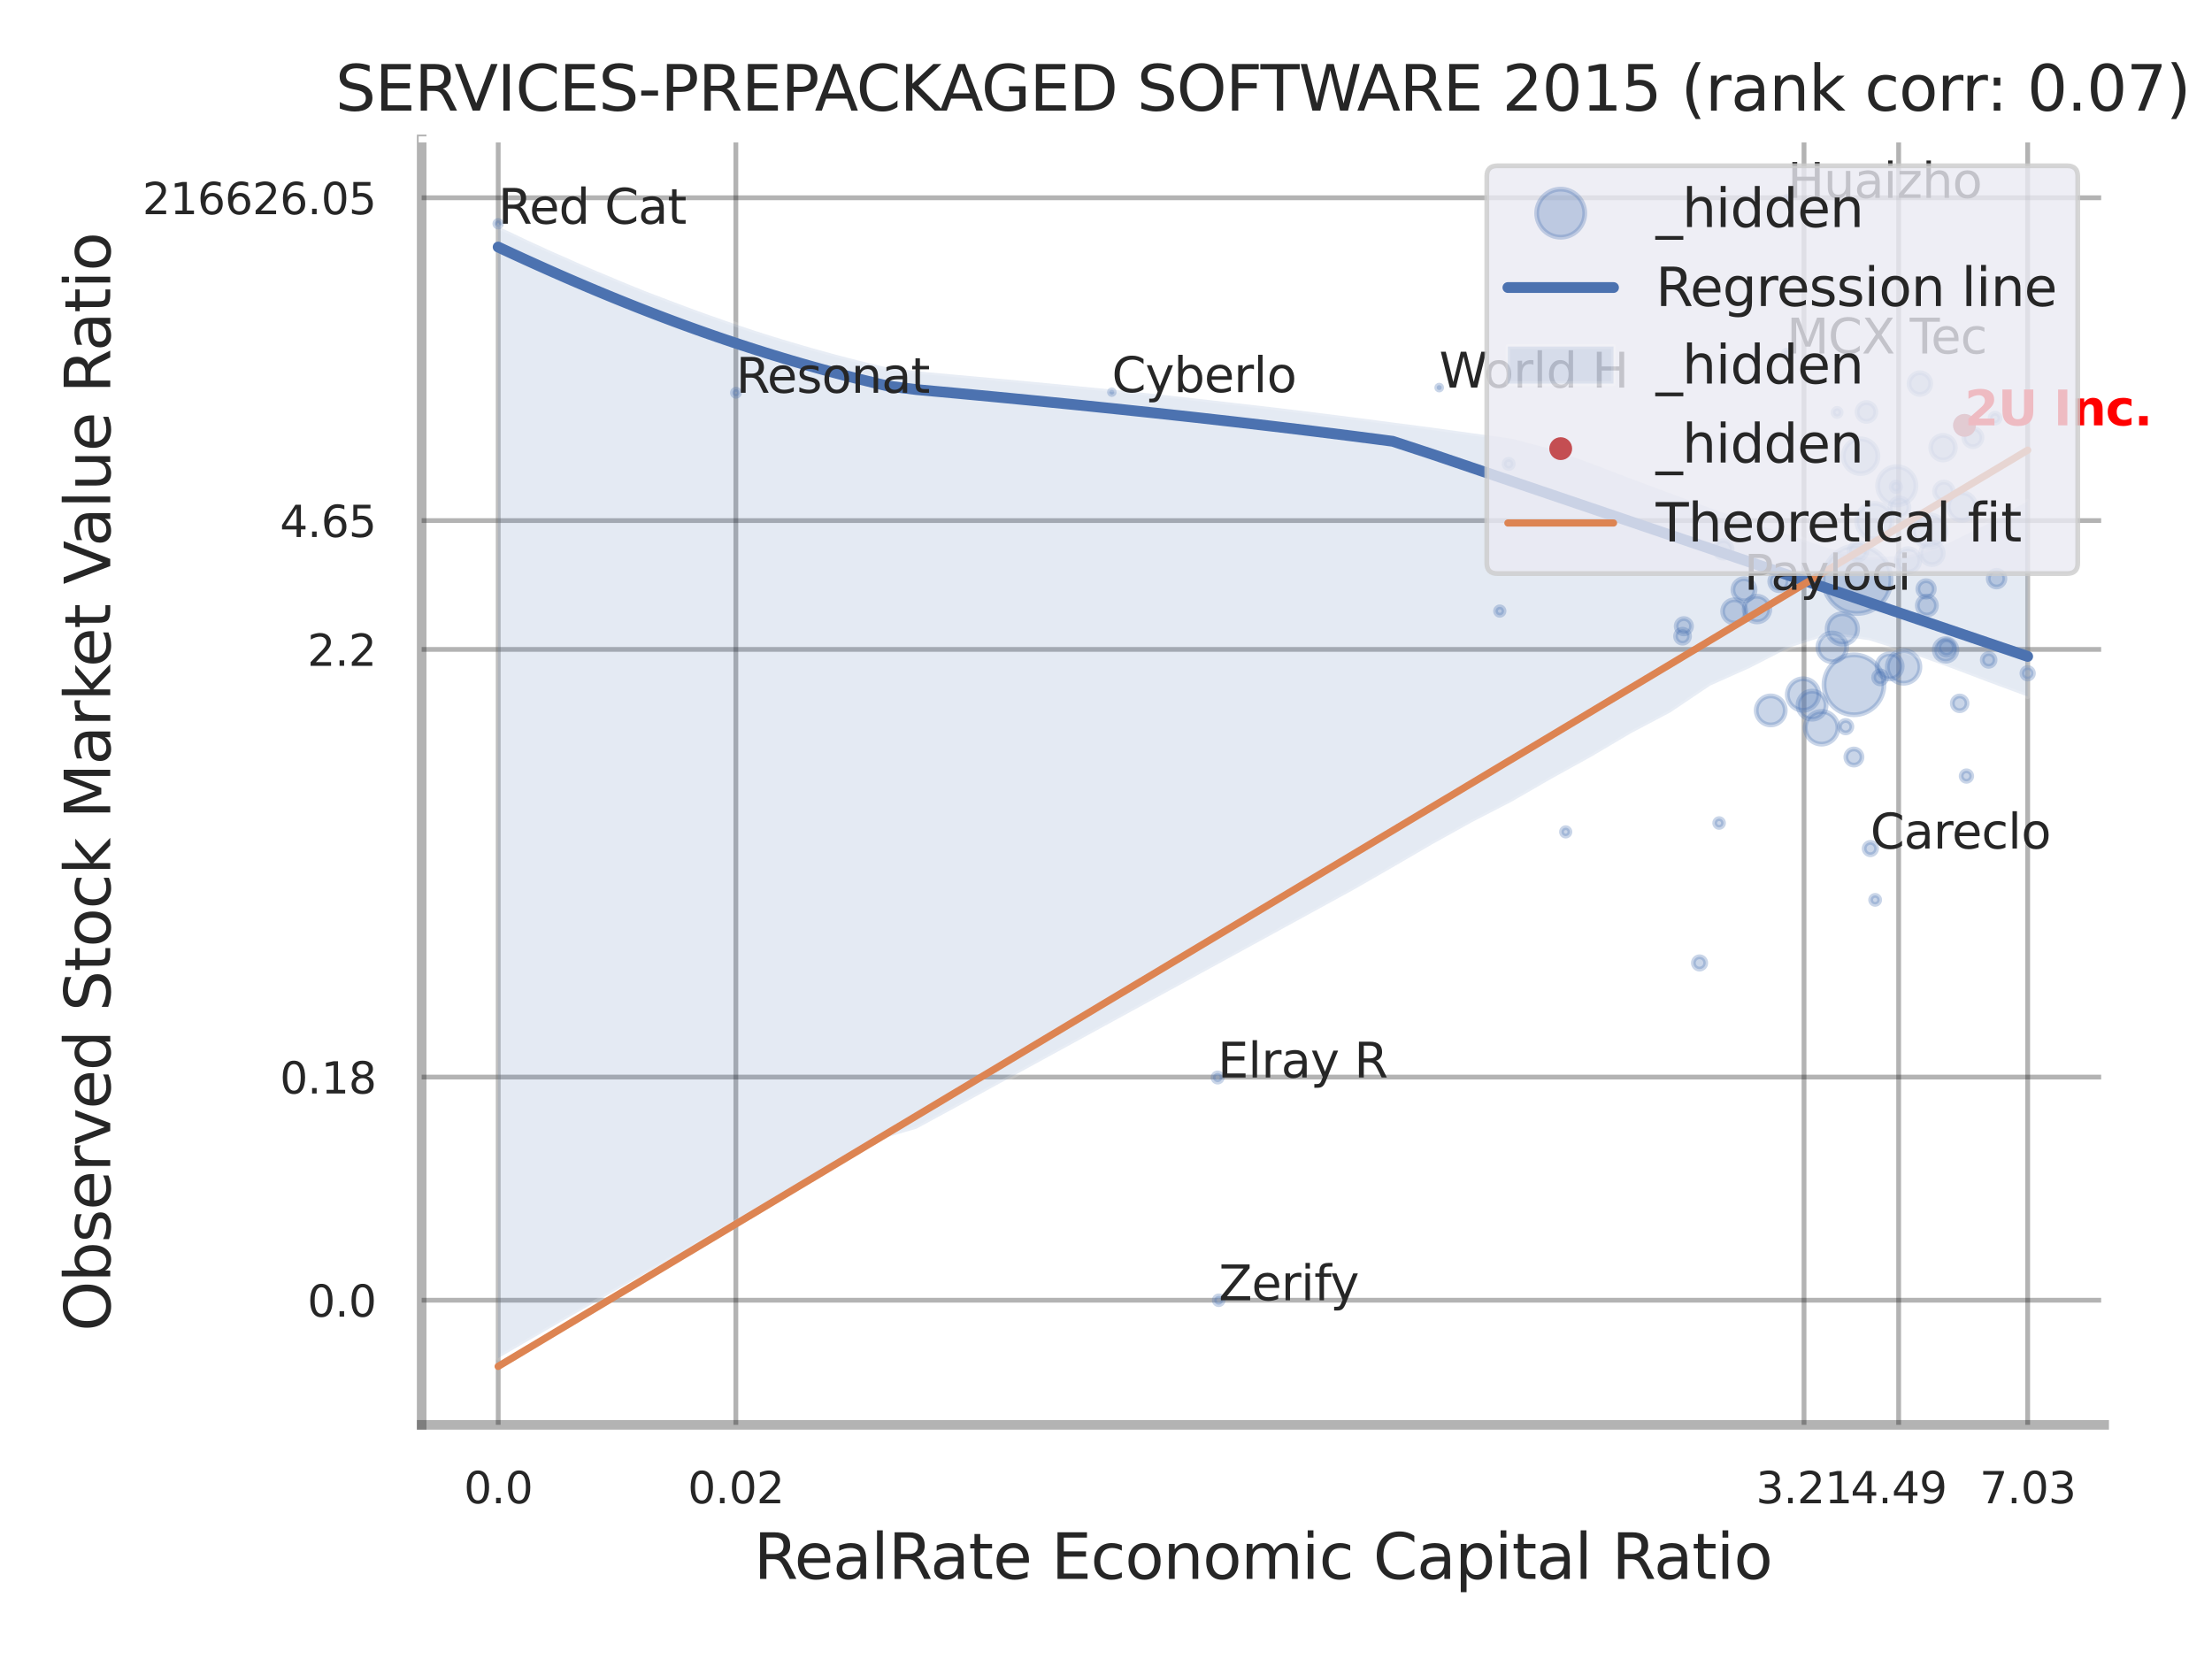<?xml version="1.0" encoding="utf-8" standalone="no"?>
<!DOCTYPE svg PUBLIC "-//W3C//DTD SVG 1.1//EN"
  "http://www.w3.org/Graphics/SVG/1.1/DTD/svg11.dtd">
<svg xmlns:xlink="http://www.w3.org/1999/xlink" width="460.8pt" height="345.6pt" viewBox="0 0 460.8 345.6" xmlns="http://www.w3.org/2000/svg" version="1.1">
 <defs>
  <style type="text/css">*{stroke-linejoin: round; stroke-linecap: butt}</style>
 </defs>
 <g id="figure_1">
  <g id="patch_1">
   <path d="M 0 345.6 
L 460.8 345.6 
L 460.8 0 
L 0 0 
z
" style="fill: #ffffff"/>
  </g>
  <g id="axes_1">
   <g id="patch_2">
    <path d="M 87.84 296.82 
L 438.334 296.82 
L 438.334 29.04 
L 87.84 29.04 
z
" style="fill: #ffffff"/>
   </g>
   <g id="matplotlib.axis_1">
    <g id="xtick_1">
     <g id="line2d_1">
      <path d="M 103.788 296.82 
L 103.788 29.04 
" clip-path="url(#pcd2f0be0c3)" style="fill: none; stroke: #000000; stroke-opacity: 0.3; stroke-linecap: round"/>
     </g>
     <g id="text_1">
      <!-- 0.0 -->
      <g style="fill: #262626" transform="translate(96.631 313.159) scale(0.09 -0.09)">
       <defs>
        <path id="DejaVuSans-30" d="M 2034 4250 
Q 1547 4250 1301 3770 
Q 1056 3291 1056 2328 
Q 1056 1369 1301 889 
Q 1547 409 2034 409 
Q 2525 409 2770 889 
Q 3016 1369 3016 2328 
Q 3016 3291 2770 3770 
Q 2525 4250 2034 4250 
z
M 2034 4750 
Q 2819 4750 3233 4129 
Q 3647 3509 3647 2328 
Q 3647 1150 3233 529 
Q 2819 -91 2034 -91 
Q 1250 -91 836 529 
Q 422 1150 422 2328 
Q 422 3509 836 4129 
Q 1250 4750 2034 4750 
z
" transform="scale(0.016)"/>
        <path id="DejaVuSans-2e" d="M 684 794 
L 1344 794 
L 1344 0 
L 684 0 
L 684 794 
z
" transform="scale(0.016)"/>
       </defs>
       <use xlink:href="#DejaVuSans-30"/>
       <use xlink:href="#DejaVuSans-2e" transform="translate(63.623 0)"/>
       <use xlink:href="#DejaVuSans-30" transform="translate(95.41 0)"/>
      </g>
     </g>
    </g>
    <g id="xtick_2">
     <g id="line2d_2">
      <path d="M 153.292 296.82 
L 153.292 29.04 
" clip-path="url(#pcd2f0be0c3)" style="fill: none; stroke: #000000; stroke-opacity: 0.3; stroke-linecap: round"/>
     </g>
     <g id="text_2">
      <!-- 0.02 -->
      <g style="fill: #262626" transform="translate(143.273 313.159) scale(0.09 -0.09)">
       <defs>
        <path id="DejaVuSans-32" d="M 1228 531 
L 3431 531 
L 3431 0 
L 469 0 
L 469 531 
Q 828 903 1448 1529 
Q 2069 2156 2228 2338 
Q 2531 2678 2651 2914 
Q 2772 3150 2772 3378 
Q 2772 3750 2511 3984 
Q 2250 4219 1831 4219 
Q 1534 4219 1204 4116 
Q 875 4013 500 3803 
L 500 4441 
Q 881 4594 1212 4672 
Q 1544 4750 1819 4750 
Q 2544 4750 2975 4387 
Q 3406 4025 3406 3419 
Q 3406 3131 3298 2873 
Q 3191 2616 2906 2266 
Q 2828 2175 2409 1742 
Q 1991 1309 1228 531 
z
" transform="scale(0.016)"/>
       </defs>
       <use xlink:href="#DejaVuSans-30"/>
       <use xlink:href="#DejaVuSans-2e" transform="translate(63.623 0)"/>
       <use xlink:href="#DejaVuSans-30" transform="translate(95.41 0)"/>
       <use xlink:href="#DejaVuSans-32" transform="translate(159.033 0)"/>
      </g>
     </g>
    </g>
    <g id="xtick_3">
     <g id="line2d_3">
      <path d="M 375.813 296.82 
L 375.813 29.04 
" clip-path="url(#pcd2f0be0c3)" style="fill: none; stroke: #000000; stroke-opacity: 0.3; stroke-linecap: round"/>
     </g>
     <g id="text_3">
      <!-- 3.21 -->
      <g style="fill: #262626" transform="translate(365.793 313.159) scale(0.09 -0.09)">
       <defs>
        <path id="DejaVuSans-33" d="M 2597 2516 
Q 3050 2419 3304 2112 
Q 3559 1806 3559 1356 
Q 3559 666 3084 287 
Q 2609 -91 1734 -91 
Q 1441 -91 1130 -33 
Q 819 25 488 141 
L 488 750 
Q 750 597 1062 519 
Q 1375 441 1716 441 
Q 2309 441 2620 675 
Q 2931 909 2931 1356 
Q 2931 1769 2642 2001 
Q 2353 2234 1838 2234 
L 1294 2234 
L 1294 2753 
L 1863 2753 
Q 2328 2753 2575 2939 
Q 2822 3125 2822 3475 
Q 2822 3834 2567 4026 
Q 2313 4219 1838 4219 
Q 1578 4219 1281 4162 
Q 984 4106 628 3988 
L 628 4550 
Q 988 4650 1302 4700 
Q 1616 4750 1894 4750 
Q 2613 4750 3031 4423 
Q 3450 4097 3450 3541 
Q 3450 3153 3228 2886 
Q 3006 2619 2597 2516 
z
" transform="scale(0.016)"/>
        <path id="DejaVuSans-31" d="M 794 531 
L 1825 531 
L 1825 4091 
L 703 3866 
L 703 4441 
L 1819 4666 
L 2450 4666 
L 2450 531 
L 3481 531 
L 3481 0 
L 794 0 
L 794 531 
z
" transform="scale(0.016)"/>
       </defs>
       <use xlink:href="#DejaVuSans-33"/>
       <use xlink:href="#DejaVuSans-2e" transform="translate(63.623 0)"/>
       <use xlink:href="#DejaVuSans-32" transform="translate(95.41 0)"/>
       <use xlink:href="#DejaVuSans-31" transform="translate(159.033 0)"/>
      </g>
     </g>
    </g>
    <g id="xtick_4">
     <g id="line2d_4">
      <path d="M 395.524 296.82 
L 395.524 29.04 
" clip-path="url(#pcd2f0be0c3)" style="fill: none; stroke: #000000; stroke-opacity: 0.3; stroke-linecap: round"/>
     </g>
     <g id="text_4">
      <!-- 4.49 -->
      <g style="fill: #262626" transform="translate(385.504 313.159) scale(0.09 -0.09)">
       <defs>
        <path id="DejaVuSans-34" d="M 2419 4116 
L 825 1625 
L 2419 1625 
L 2419 4116 
z
M 2253 4666 
L 3047 4666 
L 3047 1625 
L 3713 1625 
L 3713 1100 
L 3047 1100 
L 3047 0 
L 2419 0 
L 2419 1100 
L 313 1100 
L 313 1709 
L 2253 4666 
z
" transform="scale(0.016)"/>
        <path id="DejaVuSans-39" d="M 703 97 
L 703 672 
Q 941 559 1184 500 
Q 1428 441 1663 441 
Q 2288 441 2617 861 
Q 2947 1281 2994 2138 
Q 2813 1869 2534 1725 
Q 2256 1581 1919 1581 
Q 1219 1581 811 2004 
Q 403 2428 403 3163 
Q 403 3881 828 4315 
Q 1253 4750 1959 4750 
Q 2769 4750 3195 4129 
Q 3622 3509 3622 2328 
Q 3622 1225 3098 567 
Q 2575 -91 1691 -91 
Q 1453 -91 1209 -44 
Q 966 3 703 97 
z
M 1959 2075 
Q 2384 2075 2632 2365 
Q 2881 2656 2881 3163 
Q 2881 3666 2632 3958 
Q 2384 4250 1959 4250 
Q 1534 4250 1286 3958 
Q 1038 3666 1038 3163 
Q 1038 2656 1286 2365 
Q 1534 2075 1959 2075 
z
" transform="scale(0.016)"/>
       </defs>
       <use xlink:href="#DejaVuSans-34"/>
       <use xlink:href="#DejaVuSans-2e" transform="translate(63.623 0)"/>
       <use xlink:href="#DejaVuSans-34" transform="translate(95.41 0)"/>
       <use xlink:href="#DejaVuSans-39" transform="translate(159.033 0)"/>
      </g>
     </g>
    </g>
    <g id="xtick_5">
     <g id="line2d_5">
      <path d="M 422.402 296.82 
L 422.402 29.04 
" clip-path="url(#pcd2f0be0c3)" style="fill: none; stroke: #000000; stroke-opacity: 0.3; stroke-linecap: round"/>
     </g>
     <g id="text_5">
      <!-- 7.03 -->
      <g style="fill: #262626" transform="translate(412.383 313.159) scale(0.09 -0.09)">
       <defs>
        <path id="DejaVuSans-37" d="M 525 4666 
L 3525 4666 
L 3525 4397 
L 1831 0 
L 1172 0 
L 2766 4134 
L 525 4134 
L 525 4666 
z
" transform="scale(0.016)"/>
       </defs>
       <use xlink:href="#DejaVuSans-37"/>
       <use xlink:href="#DejaVuSans-2e" transform="translate(63.623 0)"/>
       <use xlink:href="#DejaVuSans-30" transform="translate(95.41 0)"/>
       <use xlink:href="#DejaVuSans-33" transform="translate(159.033 0)"/>
      </g>
     </g>
    </g>
    <g id="xtick_6"/>
    <g id="xtick_7"/>
    <g id="xtick_8"/>
    <g id="xtick_9"/>
    <g id="text_6">
     <!-- RealRate Economic Capital Ratio -->
     <g style="fill: #262626" transform="translate(157.034 328.908) scale(0.13 -0.13)">
      <defs>
       <path id="DejaVuSans-52" d="M 2841 2188 
Q 3044 2119 3236 1894 
Q 3428 1669 3622 1275 
L 4263 0 
L 3584 0 
L 2988 1197 
Q 2756 1666 2539 1819 
Q 2322 1972 1947 1972 
L 1259 1972 
L 1259 0 
L 628 0 
L 628 4666 
L 2053 4666 
Q 2853 4666 3247 4331 
Q 3641 3997 3641 3322 
Q 3641 2881 3436 2590 
Q 3231 2300 2841 2188 
z
M 1259 4147 
L 1259 2491 
L 2053 2491 
Q 2509 2491 2742 2702 
Q 2975 2913 2975 3322 
Q 2975 3731 2742 3939 
Q 2509 4147 2053 4147 
L 1259 4147 
z
" transform="scale(0.016)"/>
       <path id="DejaVuSans-65" d="M 3597 1894 
L 3597 1613 
L 953 1613 
Q 991 1019 1311 708 
Q 1631 397 2203 397 
Q 2534 397 2845 478 
Q 3156 559 3463 722 
L 3463 178 
Q 3153 47 2828 -22 
Q 2503 -91 2169 -91 
Q 1331 -91 842 396 
Q 353 884 353 1716 
Q 353 2575 817 3079 
Q 1281 3584 2069 3584 
Q 2775 3584 3186 3129 
Q 3597 2675 3597 1894 
z
M 3022 2063 
Q 3016 2534 2758 2815 
Q 2500 3097 2075 3097 
Q 1594 3097 1305 2825 
Q 1016 2553 972 2059 
L 3022 2063 
z
" transform="scale(0.016)"/>
       <path id="DejaVuSans-61" d="M 2194 1759 
Q 1497 1759 1228 1600 
Q 959 1441 959 1056 
Q 959 750 1161 570 
Q 1363 391 1709 391 
Q 2188 391 2477 730 
Q 2766 1069 2766 1631 
L 2766 1759 
L 2194 1759 
z
M 3341 1997 
L 3341 0 
L 2766 0 
L 2766 531 
Q 2569 213 2275 61 
Q 1981 -91 1556 -91 
Q 1019 -91 701 211 
Q 384 513 384 1019 
Q 384 1609 779 1909 
Q 1175 2209 1959 2209 
L 2766 2209 
L 2766 2266 
Q 2766 2663 2505 2880 
Q 2244 3097 1772 3097 
Q 1472 3097 1187 3025 
Q 903 2953 641 2809 
L 641 3341 
Q 956 3463 1253 3523 
Q 1550 3584 1831 3584 
Q 2591 3584 2966 3190 
Q 3341 2797 3341 1997 
z
" transform="scale(0.016)"/>
       <path id="DejaVuSans-6c" d="M 603 4863 
L 1178 4863 
L 1178 0 
L 603 0 
L 603 4863 
z
" transform="scale(0.016)"/>
       <path id="DejaVuSans-74" d="M 1172 4494 
L 1172 3500 
L 2356 3500 
L 2356 3053 
L 1172 3053 
L 1172 1153 
Q 1172 725 1289 603 
Q 1406 481 1766 481 
L 2356 481 
L 2356 0 
L 1766 0 
Q 1100 0 847 248 
Q 594 497 594 1153 
L 594 3053 
L 172 3053 
L 172 3500 
L 594 3500 
L 594 4494 
L 1172 4494 
z
" transform="scale(0.016)"/>
       <path id="DejaVuSans-20" transform="scale(0.016)"/>
       <path id="DejaVuSans-45" d="M 628 4666 
L 3578 4666 
L 3578 4134 
L 1259 4134 
L 1259 2753 
L 3481 2753 
L 3481 2222 
L 1259 2222 
L 1259 531 
L 3634 531 
L 3634 0 
L 628 0 
L 628 4666 
z
" transform="scale(0.016)"/>
       <path id="DejaVuSans-63" d="M 3122 3366 
L 3122 2828 
Q 2878 2963 2633 3030 
Q 2388 3097 2138 3097 
Q 1578 3097 1268 2742 
Q 959 2388 959 1747 
Q 959 1106 1268 751 
Q 1578 397 2138 397 
Q 2388 397 2633 464 
Q 2878 531 3122 666 
L 3122 134 
Q 2881 22 2623 -34 
Q 2366 -91 2075 -91 
Q 1284 -91 818 406 
Q 353 903 353 1747 
Q 353 2603 823 3093 
Q 1294 3584 2113 3584 
Q 2378 3584 2631 3529 
Q 2884 3475 3122 3366 
z
" transform="scale(0.016)"/>
       <path id="DejaVuSans-6f" d="M 1959 3097 
Q 1497 3097 1228 2736 
Q 959 2375 959 1747 
Q 959 1119 1226 758 
Q 1494 397 1959 397 
Q 2419 397 2687 759 
Q 2956 1122 2956 1747 
Q 2956 2369 2687 2733 
Q 2419 3097 1959 3097 
z
M 1959 3584 
Q 2709 3584 3137 3096 
Q 3566 2609 3566 1747 
Q 3566 888 3137 398 
Q 2709 -91 1959 -91 
Q 1206 -91 779 398 
Q 353 888 353 1747 
Q 353 2609 779 3096 
Q 1206 3584 1959 3584 
z
" transform="scale(0.016)"/>
       <path id="DejaVuSans-6e" d="M 3513 2113 
L 3513 0 
L 2938 0 
L 2938 2094 
Q 2938 2591 2744 2837 
Q 2550 3084 2163 3084 
Q 1697 3084 1428 2787 
Q 1159 2491 1159 1978 
L 1159 0 
L 581 0 
L 581 3500 
L 1159 3500 
L 1159 2956 
Q 1366 3272 1645 3428 
Q 1925 3584 2291 3584 
Q 2894 3584 3203 3211 
Q 3513 2838 3513 2113 
z
" transform="scale(0.016)"/>
       <path id="DejaVuSans-6d" d="M 3328 2828 
Q 3544 3216 3844 3400 
Q 4144 3584 4550 3584 
Q 5097 3584 5394 3201 
Q 5691 2819 5691 2113 
L 5691 0 
L 5113 0 
L 5113 2094 
Q 5113 2597 4934 2840 
Q 4756 3084 4391 3084 
Q 3944 3084 3684 2787 
Q 3425 2491 3425 1978 
L 3425 0 
L 2847 0 
L 2847 2094 
Q 2847 2600 2669 2842 
Q 2491 3084 2119 3084 
Q 1678 3084 1418 2786 
Q 1159 2488 1159 1978 
L 1159 0 
L 581 0 
L 581 3500 
L 1159 3500 
L 1159 2956 
Q 1356 3278 1631 3431 
Q 1906 3584 2284 3584 
Q 2666 3584 2933 3390 
Q 3200 3197 3328 2828 
z
" transform="scale(0.016)"/>
       <path id="DejaVuSans-69" d="M 603 3500 
L 1178 3500 
L 1178 0 
L 603 0 
L 603 3500 
z
M 603 4863 
L 1178 4863 
L 1178 4134 
L 603 4134 
L 603 4863 
z
" transform="scale(0.016)"/>
       <path id="DejaVuSans-43" d="M 4122 4306 
L 4122 3641 
Q 3803 3938 3442 4084 
Q 3081 4231 2675 4231 
Q 1875 4231 1450 3742 
Q 1025 3253 1025 2328 
Q 1025 1406 1450 917 
Q 1875 428 2675 428 
Q 3081 428 3442 575 
Q 3803 722 4122 1019 
L 4122 359 
Q 3791 134 3420 21 
Q 3050 -91 2638 -91 
Q 1578 -91 968 557 
Q 359 1206 359 2328 
Q 359 3453 968 4101 
Q 1578 4750 2638 4750 
Q 3056 4750 3426 4639 
Q 3797 4528 4122 4306 
z
" transform="scale(0.016)"/>
       <path id="DejaVuSans-70" d="M 1159 525 
L 1159 -1331 
L 581 -1331 
L 581 3500 
L 1159 3500 
L 1159 2969 
Q 1341 3281 1617 3432 
Q 1894 3584 2278 3584 
Q 2916 3584 3314 3078 
Q 3713 2572 3713 1747 
Q 3713 922 3314 415 
Q 2916 -91 2278 -91 
Q 1894 -91 1617 61 
Q 1341 213 1159 525 
z
M 3116 1747 
Q 3116 2381 2855 2742 
Q 2594 3103 2138 3103 
Q 1681 3103 1420 2742 
Q 1159 2381 1159 1747 
Q 1159 1113 1420 752 
Q 1681 391 2138 391 
Q 2594 391 2855 752 
Q 3116 1113 3116 1747 
z
" transform="scale(0.016)"/>
      </defs>
      <use xlink:href="#DejaVuSans-52"/>
      <use xlink:href="#DejaVuSans-65" transform="translate(64.982 0)"/>
      <use xlink:href="#DejaVuSans-61" transform="translate(126.506 0)"/>
      <use xlink:href="#DejaVuSans-6c" transform="translate(187.785 0)"/>
      <use xlink:href="#DejaVuSans-52" transform="translate(215.568 0)"/>
      <use xlink:href="#DejaVuSans-61" transform="translate(282.801 0)"/>
      <use xlink:href="#DejaVuSans-74" transform="translate(344.08 0)"/>
      <use xlink:href="#DejaVuSans-65" transform="translate(383.289 0)"/>
      <use xlink:href="#DejaVuSans-20" transform="translate(444.812 0)"/>
      <use xlink:href="#DejaVuSans-45" transform="translate(476.6 0)"/>
      <use xlink:href="#DejaVuSans-63" transform="translate(539.783 0)"/>
      <use xlink:href="#DejaVuSans-6f" transform="translate(594.764 0)"/>
      <use xlink:href="#DejaVuSans-6e" transform="translate(655.945 0)"/>
      <use xlink:href="#DejaVuSans-6f" transform="translate(719.324 0)"/>
      <use xlink:href="#DejaVuSans-6d" transform="translate(780.506 0)"/>
      <use xlink:href="#DejaVuSans-69" transform="translate(877.918 0)"/>
      <use xlink:href="#DejaVuSans-63" transform="translate(905.701 0)"/>
      <use xlink:href="#DejaVuSans-20" transform="translate(960.682 0)"/>
      <use xlink:href="#DejaVuSans-43" transform="translate(992.469 0)"/>
      <use xlink:href="#DejaVuSans-61" transform="translate(1062.293 0)"/>
      <use xlink:href="#DejaVuSans-70" transform="translate(1123.572 0)"/>
      <use xlink:href="#DejaVuSans-69" transform="translate(1187.049 0)"/>
      <use xlink:href="#DejaVuSans-74" transform="translate(1214.832 0)"/>
      <use xlink:href="#DejaVuSans-61" transform="translate(1254.041 0)"/>
      <use xlink:href="#DejaVuSans-6c" transform="translate(1315.32 0)"/>
      <use xlink:href="#DejaVuSans-20" transform="translate(1343.104 0)"/>
      <use xlink:href="#DejaVuSans-52" transform="translate(1374.891 0)"/>
      <use xlink:href="#DejaVuSans-61" transform="translate(1442.123 0)"/>
      <use xlink:href="#DejaVuSans-74" transform="translate(1503.402 0)"/>
      <use xlink:href="#DejaVuSans-69" transform="translate(1542.611 0)"/>
      <use xlink:href="#DejaVuSans-6f" transform="translate(1570.395 0)"/>
     </g>
    </g>
   </g>
   <g id="matplotlib.axis_2">
    <g id="ytick_1">
     <g id="line2d_6">
      <path d="M 87.84 270.861 
L 438.334 270.861 
" clip-path="url(#pcd2f0be0c3)" style="fill: none; stroke: #000000; stroke-opacity: 0.3; stroke-linecap: round"/>
     </g>
     <g id="text_7">
      <!-- 0.0 -->
      <g style="fill: #262626" transform="translate(64.027 274.281) scale(0.09 -0.09)">
       <use xlink:href="#DejaVuSans-30"/>
       <use xlink:href="#DejaVuSans-2e" transform="translate(63.623 0)"/>
       <use xlink:href="#DejaVuSans-30" transform="translate(95.41 0)"/>
      </g>
     </g>
    </g>
    <g id="ytick_2">
     <g id="line2d_7">
      <path d="M 87.84 224.376 
L 438.334 224.376 
" clip-path="url(#pcd2f0be0c3)" style="fill: none; stroke: #000000; stroke-opacity: 0.3; stroke-linecap: round"/>
     </g>
     <g id="text_8">
      <!-- 0.18 -->
      <g style="fill: #262626" transform="translate(58.301 227.795) scale(0.09 -0.09)">
       <defs>
        <path id="DejaVuSans-38" d="M 2034 2216 
Q 1584 2216 1326 1975 
Q 1069 1734 1069 1313 
Q 1069 891 1326 650 
Q 1584 409 2034 409 
Q 2484 409 2743 651 
Q 3003 894 3003 1313 
Q 3003 1734 2745 1975 
Q 2488 2216 2034 2216 
z
M 1403 2484 
Q 997 2584 770 2862 
Q 544 3141 544 3541 
Q 544 4100 942 4425 
Q 1341 4750 2034 4750 
Q 2731 4750 3128 4425 
Q 3525 4100 3525 3541 
Q 3525 3141 3298 2862 
Q 3072 2584 2669 2484 
Q 3125 2378 3379 2068 
Q 3634 1759 3634 1313 
Q 3634 634 3220 271 
Q 2806 -91 2034 -91 
Q 1263 -91 848 271 
Q 434 634 434 1313 
Q 434 1759 690 2068 
Q 947 2378 1403 2484 
z
M 1172 3481 
Q 1172 3119 1398 2916 
Q 1625 2713 2034 2713 
Q 2441 2713 2670 2916 
Q 2900 3119 2900 3481 
Q 2900 3844 2670 4047 
Q 2441 4250 2034 4250 
Q 1625 4250 1398 4047 
Q 1172 3844 1172 3481 
z
" transform="scale(0.016)"/>
       </defs>
       <use xlink:href="#DejaVuSans-30"/>
       <use xlink:href="#DejaVuSans-2e" transform="translate(63.623 0)"/>
       <use xlink:href="#DejaVuSans-31" transform="translate(95.41 0)"/>
       <use xlink:href="#DejaVuSans-38" transform="translate(159.033 0)"/>
      </g>
     </g>
    </g>
    <g id="ytick_3">
     <g id="line2d_8">
      <path d="M 87.84 135.282 
L 438.334 135.282 
" clip-path="url(#pcd2f0be0c3)" style="fill: none; stroke: #000000; stroke-opacity: 0.3; stroke-linecap: round"/>
     </g>
     <g id="text_9">
      <!-- 2.2 -->
      <g style="fill: #262626" transform="translate(64.027 138.701) scale(0.09 -0.09)">
       <use xlink:href="#DejaVuSans-32"/>
       <use xlink:href="#DejaVuSans-2e" transform="translate(63.623 0)"/>
       <use xlink:href="#DejaVuSans-32" transform="translate(95.41 0)"/>
      </g>
     </g>
    </g>
    <g id="ytick_4">
     <g id="line2d_9">
      <path d="M 87.84 108.447 
L 438.334 108.447 
" clip-path="url(#pcd2f0be0c3)" style="fill: none; stroke: #000000; stroke-opacity: 0.3; stroke-linecap: round"/>
     </g>
     <g id="text_10">
      <!-- 4.65 -->
      <g style="fill: #262626" transform="translate(58.301 111.866) scale(0.09 -0.09)">
       <defs>
        <path id="DejaVuSans-36" d="M 2113 2584 
Q 1688 2584 1439 2293 
Q 1191 2003 1191 1497 
Q 1191 994 1439 701 
Q 1688 409 2113 409 
Q 2538 409 2786 701 
Q 3034 994 3034 1497 
Q 3034 2003 2786 2293 
Q 2538 2584 2113 2584 
z
M 3366 4563 
L 3366 3988 
Q 3128 4100 2886 4159 
Q 2644 4219 2406 4219 
Q 1781 4219 1451 3797 
Q 1122 3375 1075 2522 
Q 1259 2794 1537 2939 
Q 1816 3084 2150 3084 
Q 2853 3084 3261 2657 
Q 3669 2231 3669 1497 
Q 3669 778 3244 343 
Q 2819 -91 2113 -91 
Q 1303 -91 875 529 
Q 447 1150 447 2328 
Q 447 3434 972 4092 
Q 1497 4750 2381 4750 
Q 2619 4750 2861 4703 
Q 3103 4656 3366 4563 
z
" transform="scale(0.016)"/>
        <path id="DejaVuSans-35" d="M 691 4666 
L 3169 4666 
L 3169 4134 
L 1269 4134 
L 1269 2991 
Q 1406 3038 1543 3061 
Q 1681 3084 1819 3084 
Q 2600 3084 3056 2656 
Q 3513 2228 3513 1497 
Q 3513 744 3044 326 
Q 2575 -91 1722 -91 
Q 1428 -91 1123 -41 
Q 819 9 494 109 
L 494 744 
Q 775 591 1075 516 
Q 1375 441 1709 441 
Q 2250 441 2565 725 
Q 2881 1009 2881 1497 
Q 2881 1984 2565 2268 
Q 2250 2553 1709 2553 
Q 1456 2553 1204 2497 
Q 953 2441 691 2322 
L 691 4666 
z
" transform="scale(0.016)"/>
       </defs>
       <use xlink:href="#DejaVuSans-34"/>
       <use xlink:href="#DejaVuSans-2e" transform="translate(63.623 0)"/>
       <use xlink:href="#DejaVuSans-36" transform="translate(95.41 0)"/>
       <use xlink:href="#DejaVuSans-35" transform="translate(159.033 0)"/>
      </g>
     </g>
    </g>
    <g id="ytick_5">
     <g id="line2d_10">
      <path d="M 87.84 41.203 
L 438.334 41.203 
" clip-path="url(#pcd2f0be0c3)" style="fill: none; stroke: #000000; stroke-opacity: 0.3; stroke-linecap: round"/>
     </g>
     <g id="text_11">
      <!-- 216626.05 -->
      <g style="fill: #262626" transform="translate(29.67 44.622) scale(0.09 -0.09)">
       <use xlink:href="#DejaVuSans-32"/>
       <use xlink:href="#DejaVuSans-31" transform="translate(63.623 0)"/>
       <use xlink:href="#DejaVuSans-36" transform="translate(127.246 0)"/>
       <use xlink:href="#DejaVuSans-36" transform="translate(190.869 0)"/>
       <use xlink:href="#DejaVuSans-32" transform="translate(254.492 0)"/>
       <use xlink:href="#DejaVuSans-36" transform="translate(318.115 0)"/>
       <use xlink:href="#DejaVuSans-2e" transform="translate(381.738 0)"/>
       <use xlink:href="#DejaVuSans-30" transform="translate(413.525 0)"/>
       <use xlink:href="#DejaVuSans-35" transform="translate(477.148 0)"/>
      </g>
     </g>
    </g>
    <g id="ytick_6"/>
    <g id="ytick_7"/>
    <g id="ytick_8"/>
    <g id="ytick_9"/>
    <g id="ytick_10"/>
    <g id="text_12">
     <!-- Observed Stock Market Value Ratio -->
     <g style="fill: #262626" transform="translate(22.966 277.332) rotate(-90) scale(0.13 -0.13)">
      <defs>
       <path id="DejaVuSans-4f" d="M 2522 4238 
Q 1834 4238 1429 3725 
Q 1025 3213 1025 2328 
Q 1025 1447 1429 934 
Q 1834 422 2522 422 
Q 3209 422 3611 934 
Q 4013 1447 4013 2328 
Q 4013 3213 3611 3725 
Q 3209 4238 2522 4238 
z
M 2522 4750 
Q 3503 4750 4090 4092 
Q 4678 3434 4678 2328 
Q 4678 1225 4090 567 
Q 3503 -91 2522 -91 
Q 1538 -91 948 565 
Q 359 1222 359 2328 
Q 359 3434 948 4092 
Q 1538 4750 2522 4750 
z
" transform="scale(0.016)"/>
       <path id="DejaVuSans-62" d="M 3116 1747 
Q 3116 2381 2855 2742 
Q 2594 3103 2138 3103 
Q 1681 3103 1420 2742 
Q 1159 2381 1159 1747 
Q 1159 1113 1420 752 
Q 1681 391 2138 391 
Q 2594 391 2855 752 
Q 3116 1113 3116 1747 
z
M 1159 2969 
Q 1341 3281 1617 3432 
Q 1894 3584 2278 3584 
Q 2916 3584 3314 3078 
Q 3713 2572 3713 1747 
Q 3713 922 3314 415 
Q 2916 -91 2278 -91 
Q 1894 -91 1617 61 
Q 1341 213 1159 525 
L 1159 0 
L 581 0 
L 581 4863 
L 1159 4863 
L 1159 2969 
z
" transform="scale(0.016)"/>
       <path id="DejaVuSans-73" d="M 2834 3397 
L 2834 2853 
Q 2591 2978 2328 3040 
Q 2066 3103 1784 3103 
Q 1356 3103 1142 2972 
Q 928 2841 928 2578 
Q 928 2378 1081 2264 
Q 1234 2150 1697 2047 
L 1894 2003 
Q 2506 1872 2764 1633 
Q 3022 1394 3022 966 
Q 3022 478 2636 193 
Q 2250 -91 1575 -91 
Q 1294 -91 989 -36 
Q 684 19 347 128 
L 347 722 
Q 666 556 975 473 
Q 1284 391 1588 391 
Q 1994 391 2212 530 
Q 2431 669 2431 922 
Q 2431 1156 2273 1281 
Q 2116 1406 1581 1522 
L 1381 1569 
Q 847 1681 609 1914 
Q 372 2147 372 2553 
Q 372 3047 722 3315 
Q 1072 3584 1716 3584 
Q 2034 3584 2315 3537 
Q 2597 3491 2834 3397 
z
" transform="scale(0.016)"/>
       <path id="DejaVuSans-72" d="M 2631 2963 
Q 2534 3019 2420 3045 
Q 2306 3072 2169 3072 
Q 1681 3072 1420 2755 
Q 1159 2438 1159 1844 
L 1159 0 
L 581 0 
L 581 3500 
L 1159 3500 
L 1159 2956 
Q 1341 3275 1631 3429 
Q 1922 3584 2338 3584 
Q 2397 3584 2469 3576 
Q 2541 3569 2628 3553 
L 2631 2963 
z
" transform="scale(0.016)"/>
       <path id="DejaVuSans-76" d="M 191 3500 
L 800 3500 
L 1894 563 
L 2988 3500 
L 3597 3500 
L 2284 0 
L 1503 0 
L 191 3500 
z
" transform="scale(0.016)"/>
       <path id="DejaVuSans-64" d="M 2906 2969 
L 2906 4863 
L 3481 4863 
L 3481 0 
L 2906 0 
L 2906 525 
Q 2725 213 2448 61 
Q 2172 -91 1784 -91 
Q 1150 -91 751 415 
Q 353 922 353 1747 
Q 353 2572 751 3078 
Q 1150 3584 1784 3584 
Q 2172 3584 2448 3432 
Q 2725 3281 2906 2969 
z
M 947 1747 
Q 947 1113 1208 752 
Q 1469 391 1925 391 
Q 2381 391 2643 752 
Q 2906 1113 2906 1747 
Q 2906 2381 2643 2742 
Q 2381 3103 1925 3103 
Q 1469 3103 1208 2742 
Q 947 2381 947 1747 
z
" transform="scale(0.016)"/>
       <path id="DejaVuSans-53" d="M 3425 4513 
L 3425 3897 
Q 3066 4069 2747 4153 
Q 2428 4238 2131 4238 
Q 1616 4238 1336 4038 
Q 1056 3838 1056 3469 
Q 1056 3159 1242 3001 
Q 1428 2844 1947 2747 
L 2328 2669 
Q 3034 2534 3370 2195 
Q 3706 1856 3706 1288 
Q 3706 609 3251 259 
Q 2797 -91 1919 -91 
Q 1588 -91 1214 -16 
Q 841 59 441 206 
L 441 856 
Q 825 641 1194 531 
Q 1563 422 1919 422 
Q 2459 422 2753 634 
Q 3047 847 3047 1241 
Q 3047 1584 2836 1778 
Q 2625 1972 2144 2069 
L 1759 2144 
Q 1053 2284 737 2584 
Q 422 2884 422 3419 
Q 422 4038 858 4394 
Q 1294 4750 2059 4750 
Q 2388 4750 2728 4690 
Q 3069 4631 3425 4513 
z
" transform="scale(0.016)"/>
       <path id="DejaVuSans-6b" d="M 581 4863 
L 1159 4863 
L 1159 1991 
L 2875 3500 
L 3609 3500 
L 1753 1863 
L 3688 0 
L 2938 0 
L 1159 1709 
L 1159 0 
L 581 0 
L 581 4863 
z
" transform="scale(0.016)"/>
       <path id="DejaVuSans-4d" d="M 628 4666 
L 1569 4666 
L 2759 1491 
L 3956 4666 
L 4897 4666 
L 4897 0 
L 4281 0 
L 4281 4097 
L 3078 897 
L 2444 897 
L 1241 4097 
L 1241 0 
L 628 0 
L 628 4666 
z
" transform="scale(0.016)"/>
       <path id="DejaVuSans-56" d="M 1831 0 
L 50 4666 
L 709 4666 
L 2188 738 
L 3669 4666 
L 4325 4666 
L 2547 0 
L 1831 0 
z
" transform="scale(0.016)"/>
       <path id="DejaVuSans-75" d="M 544 1381 
L 544 3500 
L 1119 3500 
L 1119 1403 
Q 1119 906 1312 657 
Q 1506 409 1894 409 
Q 2359 409 2629 706 
Q 2900 1003 2900 1516 
L 2900 3500 
L 3475 3500 
L 3475 0 
L 2900 0 
L 2900 538 
Q 2691 219 2414 64 
Q 2138 -91 1772 -91 
Q 1169 -91 856 284 
Q 544 659 544 1381 
z
M 1991 3584 
L 1991 3584 
z
" transform="scale(0.016)"/>
      </defs>
      <use xlink:href="#DejaVuSans-4f"/>
      <use xlink:href="#DejaVuSans-62" transform="translate(78.711 0)"/>
      <use xlink:href="#DejaVuSans-73" transform="translate(142.188 0)"/>
      <use xlink:href="#DejaVuSans-65" transform="translate(194.287 0)"/>
      <use xlink:href="#DejaVuSans-72" transform="translate(255.811 0)"/>
      <use xlink:href="#DejaVuSans-76" transform="translate(296.924 0)"/>
      <use xlink:href="#DejaVuSans-65" transform="translate(356.104 0)"/>
      <use xlink:href="#DejaVuSans-64" transform="translate(417.627 0)"/>
      <use xlink:href="#DejaVuSans-20" transform="translate(481.104 0)"/>
      <use xlink:href="#DejaVuSans-53" transform="translate(512.891 0)"/>
      <use xlink:href="#DejaVuSans-74" transform="translate(576.367 0)"/>
      <use xlink:href="#DejaVuSans-6f" transform="translate(615.576 0)"/>
      <use xlink:href="#DejaVuSans-63" transform="translate(676.758 0)"/>
      <use xlink:href="#DejaVuSans-6b" transform="translate(731.738 0)"/>
      <use xlink:href="#DejaVuSans-20" transform="translate(789.648 0)"/>
      <use xlink:href="#DejaVuSans-4d" transform="translate(821.436 0)"/>
      <use xlink:href="#DejaVuSans-61" transform="translate(907.715 0)"/>
      <use xlink:href="#DejaVuSans-72" transform="translate(968.994 0)"/>
      <use xlink:href="#DejaVuSans-6b" transform="translate(1010.107 0)"/>
      <use xlink:href="#DejaVuSans-65" transform="translate(1064.393 0)"/>
      <use xlink:href="#DejaVuSans-74" transform="translate(1125.916 0)"/>
      <use xlink:href="#DejaVuSans-20" transform="translate(1165.125 0)"/>
      <use xlink:href="#DejaVuSans-56" transform="translate(1196.912 0)"/>
      <use xlink:href="#DejaVuSans-61" transform="translate(1257.57 0)"/>
      <use xlink:href="#DejaVuSans-6c" transform="translate(1318.85 0)"/>
      <use xlink:href="#DejaVuSans-75" transform="translate(1346.633 0)"/>
      <use xlink:href="#DejaVuSans-65" transform="translate(1410.012 0)"/>
      <use xlink:href="#DejaVuSans-20" transform="translate(1471.535 0)"/>
      <use xlink:href="#DejaVuSans-52" transform="translate(1503.322 0)"/>
      <use xlink:href="#DejaVuSans-61" transform="translate(1570.555 0)"/>
      <use xlink:href="#DejaVuSans-74" transform="translate(1631.834 0)"/>
      <use xlink:href="#DejaVuSans-69" transform="translate(1671.043 0)"/>
      <use xlink:href="#DejaVuSans-6f" transform="translate(1698.826 0)"/>
     </g>
    </g>
   </g>
   <g id="PathCollection_1">
    <path d="M 422.403 141.457 
C 422.72 141.457 423.025 141.331 423.25 141.106 
C 423.474 140.882 423.6 140.577 423.6 140.26 
C 423.6 139.942 423.474 139.637 423.25 139.413 
C 423.025 139.188 422.72 139.062 422.403 139.062 
C 422.085 139.062 421.78 139.188 421.556 139.413 
C 421.331 139.637 421.205 139.942 421.205 140.26 
C 421.205 140.577 421.331 140.882 421.556 141.106 
C 421.78 141.331 422.085 141.457 422.403 141.457 
z
" clip-path="url(#pcd2f0be0c3)" style="fill: #4c72b0; fill-opacity: 0.3; stroke: #4c72b0; stroke-opacity: 0.3"/>
    <path d="M 390.479 112.253 
C 391.459 112.253 392.399 111.864 393.092 111.171 
C 393.785 110.478 394.174 109.538 394.174 108.558 
C 394.174 107.577 393.785 106.637 393.092 105.944 
C 392.399 105.251 391.459 104.862 390.479 104.862 
C 389.499 104.862 388.558 105.251 387.865 105.944 
C 387.172 106.637 386.783 107.577 386.783 108.558 
C 386.783 109.538 387.172 110.478 387.865 111.171 
C 388.558 111.864 389.499 112.253 390.479 112.253 
z
" clip-path="url(#pcd2f0be0c3)" style="fill: #4c72b0; fill-opacity: 0.3; stroke: #4c72b0; stroke-opacity: 0.3"/>
    <path d="M 401.237 124.401 
C 401.692 124.401 402.129 124.221 402.451 123.899 
C 402.773 123.577 402.953 123.14 402.953 122.685 
C 402.953 122.23 402.773 121.794 402.451 121.472 
C 402.129 121.15 401.692 120.969 401.237 120.969 
C 400.782 120.969 400.346 121.15 400.024 121.472 
C 399.702 121.794 399.521 122.23 399.521 122.685 
C 399.521 123.14 399.702 123.577 400.024 123.899 
C 400.346 124.221 400.782 124.401 401.237 124.401 
z
" clip-path="url(#pcd2f0be0c3)" style="fill: #4c72b0; fill-opacity: 0.3; stroke: #4c72b0; stroke-opacity: 0.3"/>
    <path d="M 326.165 174.171 
C 326.397 174.171 326.619 174.079 326.783 173.915 
C 326.947 173.751 327.039 173.529 327.039 173.297 
C 327.039 173.065 326.947 172.842 326.783 172.678 
C 326.619 172.514 326.397 172.422 326.165 172.422 
C 325.933 172.422 325.71 172.514 325.546 172.678 
C 325.382 172.842 325.29 173.065 325.29 173.297 
C 325.29 173.529 325.382 173.751 325.546 173.915 
C 325.71 174.079 325.933 174.171 326.165 174.171 
z
" clip-path="url(#pcd2f0be0c3)" style="fill: #4c72b0; fill-opacity: 0.3; stroke: #4c72b0; stroke-opacity: 0.3"/>
    <path d="M 103.772 47.305 
C 103.956 47.305 104.133 47.231 104.263 47.101 
C 104.394 46.97 104.467 46.793 104.467 46.609 
C 104.467 46.424 104.394 46.247 104.263 46.117 
C 104.133 45.986 103.956 45.913 103.772 45.913 
C 103.587 45.913 103.41 45.986 103.28 46.117 
C 103.149 46.247 103.076 46.424 103.076 46.609 
C 103.076 46.793 103.149 46.97 103.28 47.101 
C 103.41 47.231 103.587 47.305 103.772 47.305 
z
" clip-path="url(#pcd2f0be0c3)" style="fill: #4c72b0; fill-opacity: 0.3; stroke: #4c72b0; stroke-opacity: 0.3"/>
    <path d="M 401.991 114.036 
C 402.89 114.036 403.753 113.679 404.389 113.043 
C 405.025 112.407 405.382 111.544 405.382 110.645 
C 405.382 109.746 405.025 108.883 404.389 108.247 
C 403.753 107.611 402.89 107.254 401.991 107.254 
C 401.092 107.254 400.229 107.611 399.593 108.247 
C 398.957 108.883 398.6 109.746 398.6 110.645 
C 398.6 111.544 398.957 112.407 399.593 113.043 
C 400.229 113.679 401.092 114.036 401.991 114.036 
z
" clip-path="url(#pcd2f0be0c3)" style="fill: #4c72b0; fill-opacity: 0.3; stroke: #4c72b0; stroke-opacity: 0.3"/>
    <path d="M 386.862 127.805 
C 388.737 127.805 390.536 127.06 391.862 125.734 
C 393.188 124.408 393.933 122.609 393.933 120.734 
C 393.933 118.859 393.188 117.06 391.862 115.734 
C 390.536 114.408 388.737 113.663 386.862 113.663 
C 384.987 113.663 383.188 114.408 381.862 115.734 
C 380.536 117.06 379.791 118.859 379.791 120.734 
C 379.791 122.609 380.536 124.408 381.862 125.734 
C 383.188 127.06 384.987 127.805 386.862 127.805 
z
" clip-path="url(#pcd2f0be0c3)" style="fill: #4c72b0; fill-opacity: 0.3; stroke: #4c72b0; stroke-opacity: 0.3"/>
    <path d="M 395.133 105.19 
C 396.192 105.19 397.207 104.769 397.956 104.02 
C 398.705 103.271 399.125 102.256 399.125 101.197 
C 399.125 100.138 398.705 99.123 397.956 98.374 
C 397.207 97.625 396.192 97.205 395.133 97.205 
C 394.074 97.205 393.059 97.625 392.31 98.374 
C 391.561 99.123 391.14 100.138 391.14 101.197 
C 391.14 102.256 391.561 103.271 392.31 104.02 
C 393.059 104.769 394.074 105.19 395.133 105.19 
z
" clip-path="url(#pcd2f0be0c3)" style="fill: #4c72b0; fill-opacity: 0.3; stroke: #4c72b0; stroke-opacity: 0.3"/>
    <path d="M 390.626 188.401 
C 390.875 188.401 391.114 188.303 391.29 188.126 
C 391.466 187.95 391.565 187.711 391.565 187.462 
C 391.565 187.213 391.466 186.974 391.29 186.798 
C 391.114 186.622 390.875 186.523 390.626 186.523 
C 390.377 186.523 390.138 186.622 389.961 186.798 
C 389.785 186.974 389.686 187.213 389.686 187.462 
C 389.686 187.711 389.785 187.95 389.961 188.126 
C 390.138 188.303 390.377 188.401 390.626 188.401 
z
" clip-path="url(#pcd2f0be0c3)" style="fill: #4c72b0; fill-opacity: 0.3; stroke: #4c72b0; stroke-opacity: 0.3"/>
    <path d="M 383.799 134.194 
C 384.641 134.194 385.448 133.86 386.043 133.265 
C 386.638 132.67 386.973 131.862 386.973 131.021 
C 386.973 130.179 386.638 129.372 386.043 128.777 
C 385.448 128.181 384.641 127.847 383.799 127.847 
C 382.957 127.847 382.15 128.181 381.555 128.777 
C 380.96 129.372 380.625 130.179 380.625 131.021 
C 380.625 131.862 380.96 132.67 381.555 133.265 
C 382.15 133.86 382.957 134.194 383.799 134.194 
z
" clip-path="url(#pcd2f0be0c3)" style="fill: #4c72b0; fill-opacity: 0.3; stroke: #4c72b0; stroke-opacity: 0.3"/>
    <path d="M 375.622 147.972 
C 376.493 147.972 377.329 147.625 377.945 147.009 
C 378.562 146.393 378.908 145.557 378.908 144.686 
C 378.908 143.814 378.562 142.978 377.945 142.362 
C 377.329 141.746 376.493 141.4 375.622 141.4 
C 374.751 141.4 373.915 141.746 373.298 142.362 
C 372.682 142.978 372.336 143.814 372.336 144.686 
C 372.336 145.557 372.682 146.393 373.298 147.009 
C 373.915 147.625 374.751 147.972 375.622 147.972 
z
" clip-path="url(#pcd2f0be0c3)" style="fill: #4c72b0; fill-opacity: 0.3; stroke: #4c72b0; stroke-opacity: 0.3"/>
    <path d="M 381.699 137.844 
C 382.492 137.844 383.252 137.529 383.813 136.968 
C 384.374 136.408 384.689 135.647 384.689 134.854 
C 384.689 134.061 384.374 133.301 383.813 132.74 
C 383.252 132.179 382.492 131.864 381.699 131.864 
C 380.906 131.864 380.145 132.179 379.585 132.74 
C 379.024 133.301 378.709 134.061 378.709 134.854 
C 378.709 135.647 379.024 136.408 379.585 136.968 
C 380.145 137.529 380.906 137.844 381.699 137.844 
z
" clip-path="url(#pcd2f0be0c3)" style="fill: #4c72b0; fill-opacity: 0.3; stroke: #4c72b0; stroke-opacity: 0.3"/>
    <path d="M 404.767 95.828 
C 405.448 95.828 406.102 95.557 406.583 95.075 
C 407.065 94.594 407.336 93.941 407.336 93.26 
C 407.336 92.578 407.065 91.925 406.583 91.444 
C 406.102 90.962 405.448 90.691 404.767 90.691 
C 404.086 90.691 403.433 90.962 402.951 91.444 
C 402.47 91.925 402.199 92.578 402.199 93.26 
C 402.199 93.941 402.47 94.594 402.951 95.075 
C 403.433 95.557 404.086 95.828 404.767 95.828 
z
" clip-path="url(#pcd2f0be0c3)" style="fill: #4c72b0; fill-opacity: 0.3; stroke: #4c72b0; stroke-opacity: 0.3"/>
    <path d="M 405.308 137.749 
C 405.934 137.749 406.535 137.5 406.978 137.057 
C 407.421 136.614 407.669 136.014 407.669 135.387 
C 407.669 134.761 407.421 134.16 406.978 133.718 
C 406.535 133.275 405.934 133.026 405.308 133.026 
C 404.682 133.026 404.081 133.275 403.638 133.718 
C 403.195 134.16 402.946 134.761 402.946 135.387 
C 402.946 136.014 403.195 136.614 403.638 137.057 
C 404.081 137.5 404.682 137.749 405.308 137.749 
z
" clip-path="url(#pcd2f0be0c3)" style="fill: #4c72b0; fill-opacity: 0.3; stroke: #4c72b0; stroke-opacity: 0.3"/>
    <path d="M 396.56 142.332 
C 397.459 142.332 398.322 141.974 398.958 141.339 
C 399.593 140.703 399.951 139.841 399.951 138.941 
C 399.951 138.042 399.593 137.18 398.958 136.544 
C 398.322 135.909 397.459 135.551 396.56 135.551 
C 395.661 135.551 394.799 135.909 394.163 136.544 
C 393.528 137.18 393.17 138.042 393.17 138.941 
C 393.17 139.841 393.528 140.703 394.163 141.339 
C 394.799 141.974 395.661 142.332 396.56 142.332 
z
" clip-path="url(#pcd2f0be0c3)" style="fill: #4c72b0; fill-opacity: 0.3; stroke: #4c72b0; stroke-opacity: 0.3"/>
    <path d="M 387.591 98.652 
C 388.55 98.652 389.471 98.27 390.15 97.592 
C 390.828 96.913 391.21 95.993 391.21 95.033 
C 391.21 94.073 390.828 93.152 390.15 92.474 
C 389.471 91.795 388.55 91.414 387.591 91.414 
C 386.631 91.414 385.71 91.795 385.032 92.474 
C 384.353 93.152 383.972 94.073 383.972 95.033 
C 383.972 95.993 384.353 96.913 385.032 97.592 
C 385.71 98.27 386.631 98.652 387.591 98.652 
z
" clip-path="url(#pcd2f0be0c3)" style="fill: #4c72b0; fill-opacity: 0.3; stroke: #4c72b0; stroke-opacity: 0.3"/>
    <path d="M 153.316 82.558 
C 153.511 82.558 153.698 82.48 153.836 82.342 
C 153.974 82.205 154.052 82.017 154.052 81.822 
C 154.052 81.627 153.974 81.44 153.836 81.302 
C 153.698 81.165 153.511 81.087 153.316 81.087 
C 153.121 81.087 152.934 81.165 152.796 81.302 
C 152.658 81.44 152.581 81.627 152.581 81.822 
C 152.581 82.017 152.658 82.205 152.796 82.342 
C 152.934 82.48 153.121 82.558 153.316 82.558 
z
" clip-path="url(#pcd2f0be0c3)" style="fill: #4c72b0; fill-opacity: 0.3; stroke: #4c72b0; stroke-opacity: 0.3"/>
    <path d="M 393.643 141.442 
C 394.338 141.442 395.005 141.165 395.497 140.674 
C 395.989 140.182 396.265 139.515 396.265 138.819 
C 396.265 138.124 395.989 137.457 395.497 136.965 
C 395.005 136.474 394.338 136.197 393.643 136.197 
C 392.947 136.197 392.28 136.474 391.788 136.965 
C 391.297 137.457 391.02 138.124 391.02 138.819 
C 391.02 139.515 391.297 140.182 391.788 140.674 
C 392.28 141.165 392.947 141.442 393.643 141.442 
z
" clip-path="url(#pcd2f0be0c3)" style="fill: #4c72b0; fill-opacity: 0.3; stroke: #4c72b0; stroke-opacity: 0.3"/>
    <path d="M 350.506 133.996 
C 350.892 133.996 351.263 133.842 351.536 133.569 
C 351.809 133.296 351.963 132.925 351.963 132.539 
C 351.963 132.152 351.809 131.782 351.536 131.509 
C 351.263 131.235 350.892 131.082 350.506 131.082 
C 350.12 131.082 349.749 131.235 349.476 131.509 
C 349.202 131.782 349.049 132.152 349.049 132.539 
C 349.049 132.925 349.202 133.296 349.476 133.569 
C 349.749 133.842 350.12 133.996 350.506 133.996 
z
" clip-path="url(#pcd2f0be0c3)" style="fill: #4c72b0; fill-opacity: 0.3; stroke: #4c72b0; stroke-opacity: 0.3"/>
    <path d="M 377.488 149.823 
C 378.263 149.823 379.007 149.515 379.555 148.966 
C 380.103 148.418 380.411 147.674 380.411 146.899 
C 380.411 146.124 380.103 145.38 379.555 144.832 
C 379.007 144.284 378.263 143.976 377.488 143.976 
C 376.713 143.976 375.969 144.284 375.421 144.832 
C 374.872 145.38 374.564 146.124 374.564 146.899 
C 374.564 147.674 374.872 148.418 375.421 148.966 
C 375.969 149.515 376.713 149.823 377.488 149.823 
z
" clip-path="url(#pcd2f0be0c3)" style="fill: #4c72b0; fill-opacity: 0.3; stroke: #4c72b0; stroke-opacity: 0.3"/>
    <path d="M 299.813 81.255 
C 299.949 81.255 300.08 81.201 300.176 81.105 
C 300.273 81.009 300.327 80.878 300.327 80.742 
C 300.327 80.605 300.273 80.475 300.176 80.378 
C 300.08 80.282 299.949 80.228 299.813 80.228 
C 299.677 80.228 299.546 80.282 299.449 80.378 
C 299.353 80.475 299.299 80.605 299.299 80.742 
C 299.299 80.878 299.353 81.009 299.449 81.105 
C 299.546 81.201 299.677 81.255 299.813 81.255 
z
" clip-path="url(#pcd2f0be0c3)" style="fill: #4c72b0; fill-opacity: 0.3; stroke: #4c72b0; stroke-opacity: 0.3"/>
    <path d="M 384.484 152.67 
C 384.826 152.67 385.155 152.534 385.397 152.291 
C 385.64 152.049 385.776 151.72 385.776 151.378 
C 385.776 151.035 385.64 150.706 385.397 150.464 
C 385.155 150.222 384.826 150.086 384.484 150.086 
C 384.141 150.086 383.812 150.222 383.57 150.464 
C 383.328 150.706 383.191 151.035 383.191 151.378 
C 383.191 151.72 383.328 152.049 383.57 152.291 
C 383.812 152.534 384.141 152.67 384.484 152.67 
z
" clip-path="url(#pcd2f0be0c3)" style="fill: #4c72b0; fill-opacity: 0.3; stroke: #4c72b0; stroke-opacity: 0.3"/>
    <path d="M 368.877 151.016 
C 369.679 151.016 370.448 150.698 371.015 150.131 
C 371.582 149.564 371.901 148.794 371.901 147.993 
C 371.901 147.191 371.582 146.422 371.015 145.855 
C 370.448 145.288 369.679 144.969 368.877 144.969 
C 368.075 144.969 367.306 145.288 366.739 145.855 
C 366.172 146.422 365.854 147.191 365.854 147.993 
C 365.854 148.794 366.172 149.564 366.739 150.131 
C 367.306 150.698 368.075 151.016 368.877 151.016 
z
" clip-path="url(#pcd2f0be0c3)" style="fill: #4c72b0; fill-opacity: 0.3; stroke: #4c72b0; stroke-opacity: 0.3"/>
    <path d="M 391.674 142.463 
C 392.034 142.463 392.38 142.32 392.634 142.065 
C 392.889 141.81 393.032 141.465 393.032 141.105 
C 393.032 140.745 392.889 140.399 392.634 140.144 
C 392.38 139.89 392.034 139.747 391.674 139.747 
C 391.314 139.747 390.968 139.89 390.713 140.144 
C 390.459 140.399 390.316 140.745 390.316 141.105 
C 390.316 141.465 390.459 141.81 390.713 142.065 
C 390.968 142.32 391.314 142.463 391.674 142.463 
z
" clip-path="url(#pcd2f0be0c3)" style="fill: #4c72b0; fill-opacity: 0.3; stroke: #4c72b0; stroke-opacity: 0.3"/>
    <path d="M 408.708 108.381 
C 409.469 108.381 410.2 108.079 410.739 107.54 
C 411.277 107.002 411.58 106.271 411.58 105.509 
C 411.58 104.748 411.277 104.017 410.739 103.479 
C 410.2 102.94 409.469 102.638 408.708 102.638 
C 407.946 102.638 407.216 102.94 406.677 103.479 
C 406.139 104.017 405.836 104.748 405.836 105.509 
C 405.836 106.271 406.139 107.002 406.677 107.54 
C 407.216 108.079 407.946 108.381 408.708 108.381 
z
" clip-path="url(#pcd2f0be0c3)" style="fill: #4c72b0; fill-opacity: 0.3; stroke: #4c72b0; stroke-opacity: 0.3"/>
    <path d="M 414.275 138.81 
C 414.628 138.81 414.967 138.669 415.217 138.419 
C 415.467 138.169 415.607 137.83 415.607 137.477 
C 415.607 137.124 415.467 136.785 415.217 136.535 
C 414.967 136.285 414.628 136.144 414.275 136.144 
C 413.921 136.144 413.582 136.285 413.332 136.535 
C 413.082 136.785 412.942 137.124 412.942 137.477 
C 412.942 137.83 413.082 138.169 413.332 138.419 
C 413.582 138.669 413.921 138.81 414.275 138.81 
z
" clip-path="url(#pcd2f0be0c3)" style="fill: #4c72b0; fill-opacity: 0.3; stroke: #4c72b0; stroke-opacity: 0.3"/>
    <path d="M 408.237 148.054 
C 408.644 148.054 409.034 147.893 409.322 147.605 
C 409.61 147.317 409.771 146.927 409.771 146.519 
C 409.771 146.112 409.61 145.722 409.322 145.434 
C 409.034 145.146 408.644 144.985 408.237 144.985 
C 407.829 144.985 407.439 145.146 407.151 145.434 
C 406.863 145.722 406.702 146.112 406.702 146.519 
C 406.702 146.927 406.863 147.317 407.151 147.605 
C 407.439 147.893 407.829 148.054 408.237 148.054 
z
" clip-path="url(#pcd2f0be0c3)" style="fill: #4c72b0; fill-opacity: 0.3; stroke: #4c72b0; stroke-opacity: 0.3"/>
    <path d="M 409.645 162.764 
C 409.936 162.764 410.216 162.648 410.422 162.442 
C 410.627 162.236 410.743 161.957 410.743 161.666 
C 410.743 161.375 410.627 161.095 410.422 160.889 
C 410.216 160.683 409.936 160.568 409.645 160.568 
C 409.354 160.568 409.074 160.683 408.868 160.889 
C 408.662 161.095 408.547 161.375 408.547 161.666 
C 408.547 161.957 408.662 162.236 408.868 162.442 
C 409.074 162.648 409.354 162.764 409.645 162.764 
z
" clip-path="url(#pcd2f0be0c3)" style="fill: #4c72b0; fill-opacity: 0.3; stroke: #4c72b0; stroke-opacity: 0.3"/>
    <path d="M 402.462 117.613 
C 403.087 117.613 403.686 117.365 404.127 116.924 
C 404.568 116.482 404.816 115.883 404.816 115.259 
C 404.816 114.635 404.568 114.036 404.127 113.594 
C 403.686 113.153 403.087 112.905 402.462 112.905 
C 401.838 112.905 401.239 113.153 400.798 113.594 
C 400.356 114.036 400.108 114.635 400.108 115.259 
C 400.108 115.883 400.356 116.482 400.798 116.924 
C 401.239 117.365 401.838 117.613 402.462 117.613 
z
" clip-path="url(#pcd2f0be0c3)" style="fill: #4c72b0; fill-opacity: 0.3; stroke: #4c72b0; stroke-opacity: 0.3"/>
    <path d="M 399.948 82.164 
C 400.547 82.164 401.121 81.926 401.545 81.502 
C 401.968 81.079 402.206 80.505 402.206 79.906 
C 402.206 79.307 401.968 78.733 401.545 78.309 
C 401.121 77.886 400.547 77.648 399.948 77.648 
C 399.35 77.648 398.775 77.886 398.352 78.309 
C 397.928 78.733 397.69 79.307 397.69 79.906 
C 397.69 80.505 397.928 81.079 398.352 81.502 
C 398.775 81.926 399.35 82.164 399.948 82.164 
z
" clip-path="url(#pcd2f0be0c3)" style="fill: #4c72b0; fill-opacity: 0.3; stroke: #4c72b0; stroke-opacity: 0.3"/>
    <path d="M 350.778 132.052 
C 351.202 132.052 351.608 131.884 351.908 131.584 
C 352.207 131.285 352.376 130.878 352.376 130.454 
C 352.376 130.03 352.207 129.624 351.908 129.324 
C 351.608 129.025 351.202 128.856 350.778 128.856 
C 350.354 128.856 349.947 129.025 349.648 129.324 
C 349.348 129.624 349.18 130.03 349.18 130.454 
C 349.18 130.878 349.348 131.285 349.648 131.584 
C 349.947 131.884 350.354 132.052 350.778 132.052 
z
" clip-path="url(#pcd2f0be0c3)" style="fill: #4c72b0; fill-opacity: 0.3; stroke: #4c72b0; stroke-opacity: 0.3"/>
    <path d="M 312.433 128.176 
C 312.666 128.176 312.889 128.084 313.054 127.919 
C 313.219 127.754 313.312 127.53 313.312 127.297 
C 313.312 127.064 313.219 126.84 313.054 126.675 
C 312.889 126.51 312.666 126.418 312.433 126.418 
C 312.199 126.418 311.976 126.51 311.811 126.675 
C 311.646 126.84 311.553 127.064 311.553 127.297 
C 311.553 127.53 311.646 127.754 311.811 127.919 
C 311.976 128.084 312.199 128.176 312.433 128.176 
z
" clip-path="url(#pcd2f0be0c3)" style="fill: #4c72b0; fill-opacity: 0.3; stroke: #4c72b0; stroke-opacity: 0.3"/>
    <path d="M 410.989 93.052 
C 411.492 93.052 411.973 92.852 412.328 92.497 
C 412.684 92.142 412.883 91.66 412.883 91.158 
C 412.883 90.656 412.684 90.174 412.328 89.819 
C 411.973 89.464 411.492 89.265 410.989 89.265 
C 410.487 89.265 410.006 89.464 409.651 89.819 
C 409.295 90.174 409.096 90.656 409.096 91.158 
C 409.096 91.66 409.295 92.142 409.651 92.497 
C 410.006 92.852 410.487 93.052 410.989 93.052 
z
" clip-path="url(#pcd2f0be0c3)" style="fill: #4c72b0; fill-opacity: 0.3; stroke: #4c72b0; stroke-opacity: 0.3"/>
    <path d="M 382.702 86.761 
C 382.925 86.761 383.139 86.672 383.297 86.514 
C 383.455 86.356 383.544 86.142 383.544 85.919 
C 383.544 85.696 383.455 85.482 383.297 85.324 
C 383.139 85.166 382.925 85.077 382.702 85.077 
C 382.479 85.077 382.264 85.166 382.106 85.324 
C 381.949 85.482 381.86 85.696 381.86 85.919 
C 381.86 86.142 381.949 86.356 382.106 86.514 
C 382.264 86.672 382.479 86.761 382.702 86.761 
z
" clip-path="url(#pcd2f0be0c3)" style="fill: #4c72b0; fill-opacity: 0.3; stroke: #4c72b0; stroke-opacity: 0.3"/>
    <path d="M 401.406 128.135 
C 401.935 128.135 402.442 127.925 402.816 127.552 
C 403.189 127.178 403.399 126.671 403.399 126.142 
C 403.399 125.614 403.189 125.107 402.816 124.733 
C 402.442 124.359 401.935 124.149 401.406 124.149 
C 400.878 124.149 400.371 124.359 399.997 124.733 
C 399.623 125.107 399.413 125.614 399.413 126.142 
C 399.413 126.671 399.623 127.178 399.997 127.552 
C 400.371 127.925 400.878 128.135 401.406 128.135 
z
" clip-path="url(#pcd2f0be0c3)" style="fill: #4c72b0; fill-opacity: 0.3; stroke: #4c72b0; stroke-opacity: 0.3"/>
    <path d="M 395.697 107.678 
C 396.221 107.678 396.725 107.469 397.096 107.098 
C 397.467 106.727 397.675 106.224 397.675 105.699 
C 397.675 105.174 397.467 104.671 397.096 104.3 
C 396.725 103.929 396.221 103.721 395.697 103.721 
C 395.172 103.721 394.669 103.929 394.298 104.3 
C 393.927 104.671 393.718 105.174 393.718 105.699 
C 393.718 106.224 393.927 106.727 394.298 107.098 
C 394.669 107.469 395.172 107.678 395.697 107.678 
z
" clip-path="url(#pcd2f0be0c3)" style="fill: #4c72b0; fill-opacity: 0.3; stroke: #4c72b0; stroke-opacity: 0.3"/>
    <path d="M 415.922 122.283 
C 416.382 122.283 416.822 122.1 417.147 121.775 
C 417.472 121.45 417.655 121.009 417.655 120.55 
C 417.655 120.09 417.472 119.649 417.147 119.324 
C 416.822 119 416.382 118.817 415.922 118.817 
C 415.462 118.817 415.022 119 414.697 119.324 
C 414.372 119.649 414.189 120.09 414.189 120.55 
C 414.189 121.009 414.372 121.45 414.697 121.775 
C 415.022 122.1 415.462 122.283 415.922 122.283 
z
" clip-path="url(#pcd2f0be0c3)" style="fill: #4c72b0; fill-opacity: 0.3; stroke: #4c72b0; stroke-opacity: 0.3"/>
    <path d="M 397.507 119.163 
C 398.154 119.163 398.774 118.906 399.231 118.449 
C 399.688 117.992 399.945 117.372 399.945 116.725 
C 399.945 116.079 399.688 115.459 399.231 115.002 
C 398.774 114.545 398.154 114.288 397.507 114.288 
C 396.861 114.288 396.241 114.545 395.784 115.002 
C 395.327 115.459 395.07 116.079 395.07 116.725 
C 395.07 117.372 395.327 117.992 395.784 118.449 
C 396.241 118.906 396.861 119.163 397.507 119.163 
z
" clip-path="url(#pcd2f0be0c3)" style="fill: #4c72b0; fill-opacity: 0.3; stroke: #4c72b0; stroke-opacity: 0.3"/>
    <path d="M 366.021 129.56 
C 366.732 129.56 367.414 129.278 367.916 128.775 
C 368.419 128.273 368.701 127.591 368.701 126.88 
C 368.701 126.169 368.419 125.488 367.916 124.985 
C 367.414 124.482 366.732 124.2 366.021 124.2 
C 365.31 124.2 364.628 124.482 364.126 124.985 
C 363.623 125.488 363.341 126.169 363.341 126.88 
C 363.341 127.591 363.623 128.273 364.126 128.775 
C 364.628 129.278 365.31 129.56 366.021 129.56 
z
" clip-path="url(#pcd2f0be0c3)" style="fill: #4c72b0; fill-opacity: 0.3; stroke: #4c72b0; stroke-opacity: 0.3"/>
    <path d="M 253.877 271.787 
C 254.12 271.787 254.352 271.691 254.524 271.519 
C 254.696 271.347 254.793 271.114 254.793 270.871 
C 254.793 270.628 254.696 270.395 254.524 270.223 
C 254.352 270.052 254.12 269.955 253.877 269.955 
C 253.634 269.955 253.401 270.052 253.229 270.223 
C 253.057 270.395 252.961 270.628 252.961 270.871 
C 252.961 271.114 253.057 271.347 253.229 271.519 
C 253.401 271.691 253.634 271.787 253.877 271.787 
z
" clip-path="url(#pcd2f0be0c3)" style="fill: #4c72b0; fill-opacity: 0.3; stroke: #4c72b0; stroke-opacity: 0.3"/>
    <path d="M 386.218 148.901 
C 387.874 148.901 389.462 148.243 390.633 147.072 
C 391.804 145.901 392.462 144.312 392.462 142.656 
C 392.462 141 391.804 139.412 390.633 138.241 
C 389.462 137.069 387.874 136.412 386.218 136.412 
C 384.561 136.412 382.973 137.069 381.802 138.241 
C 380.631 139.412 379.973 141 379.973 142.656 
C 379.973 144.312 380.631 145.901 381.802 147.072 
C 382.973 148.243 384.561 148.901 386.218 148.901 
z
" clip-path="url(#pcd2f0be0c3)" style="fill: #4c72b0; fill-opacity: 0.3; stroke: #4c72b0; stroke-opacity: 0.3"/>
    <path d="M 415.602 88.14 
C 415.876 88.14 416.139 88.031 416.333 87.838 
C 416.526 87.644 416.635 87.382 416.635 87.108 
C 416.635 86.834 416.526 86.571 416.333 86.378 
C 416.139 86.184 415.876 86.075 415.602 86.075 
C 415.329 86.075 415.066 86.184 414.872 86.378 
C 414.679 86.571 414.57 86.834 414.57 87.108 
C 414.57 87.382 414.679 87.644 414.872 87.838 
C 415.066 88.031 415.329 88.14 415.602 88.14 
z
" clip-path="url(#pcd2f0be0c3)" style="fill: #4c72b0; fill-opacity: 0.3; stroke: #4c72b0; stroke-opacity: 0.3"/>
    <path d="M 387.041 116.65 
C 387.527 116.65 387.994 116.457 388.338 116.113 
C 388.682 115.769 388.875 115.303 388.875 114.817 
C 388.875 114.33 388.682 113.864 388.338 113.52 
C 387.994 113.176 387.527 112.983 387.041 112.983 
C 386.555 112.983 386.089 113.176 385.745 113.52 
C 385.401 113.864 385.208 114.33 385.208 114.817 
C 385.208 115.303 385.401 115.769 385.745 116.113 
C 386.089 116.457 386.555 116.65 387.041 116.65 
z
" clip-path="url(#pcd2f0be0c3)" style="fill: #4c72b0; fill-opacity: 0.3; stroke: #4c72b0; stroke-opacity: 0.3"/>
    <path d="M 358.123 172.366 
C 358.366 172.366 358.599 172.27 358.77 172.098 
C 358.942 171.926 359.039 171.693 359.039 171.45 
C 359.039 171.207 358.942 170.974 358.77 170.803 
C 358.599 170.631 358.366 170.534 358.123 170.534 
C 357.88 170.534 357.647 170.631 357.475 170.803 
C 357.303 170.974 357.207 171.207 357.207 171.45 
C 357.207 171.693 357.303 171.926 357.475 172.098 
C 357.647 172.27 357.88 172.366 358.123 172.366 
z
" clip-path="url(#pcd2f0be0c3)" style="fill: #4c72b0; fill-opacity: 0.3; stroke: #4c72b0; stroke-opacity: 0.3"/>
    <path d="M 354.049 201.88 
C 354.39 201.88 354.716 201.745 354.957 201.504 
C 355.198 201.263 355.333 200.937 355.333 200.596 
C 355.333 200.256 355.198 199.929 354.957 199.688 
C 354.716 199.448 354.39 199.312 354.049 199.312 
C 353.709 199.312 353.382 199.448 353.141 199.688 
C 352.901 199.929 352.765 200.256 352.765 200.596 
C 352.765 200.937 352.901 201.263 353.141 201.504 
C 353.382 201.745 353.709 201.88 354.049 201.88 
z
" clip-path="url(#pcd2f0be0c3)" style="fill: #4c72b0; fill-opacity: 0.3; stroke: #4c72b0; stroke-opacity: 0.3"/>
    <path d="M 253.656 225.422 
C 253.91 225.422 254.153 225.322 254.332 225.142 
C 254.511 224.963 254.612 224.72 254.612 224.467 
C 254.612 224.213 254.511 223.97 254.332 223.791 
C 254.153 223.612 253.91 223.511 253.656 223.511 
C 253.403 223.511 253.16 223.612 252.98 223.791 
C 252.801 223.97 252.7 224.213 252.7 224.467 
C 252.7 224.72 252.801 224.963 252.98 225.142 
C 253.16 225.322 253.403 225.422 253.656 225.422 
z
" clip-path="url(#pcd2f0be0c3)" style="fill: #4c72b0; fill-opacity: 0.3; stroke: #4c72b0; stroke-opacity: 0.3"/>
    <path d="M 379.469 155.018 
C 380.371 155.018 381.237 154.659 381.876 154.021 
C 382.514 153.382 382.873 152.516 382.873 151.614 
C 382.873 150.711 382.514 149.845 381.876 149.206 
C 381.237 148.568 380.371 148.209 379.469 148.209 
C 378.566 148.209 377.7 148.568 377.062 149.206 
C 376.423 149.845 376.065 150.711 376.065 151.614 
C 376.065 152.516 376.423 153.382 377.062 154.021 
C 377.7 154.659 378.566 155.018 379.469 155.018 
z
" clip-path="url(#pcd2f0be0c3)" style="fill: #4c72b0; fill-opacity: 0.3; stroke: #4c72b0; stroke-opacity: 0.3"/>
    <path d="M 388.815 87.786 
C 389.335 87.786 389.834 87.58 390.201 87.212 
C 390.569 86.844 390.776 86.345 390.776 85.825 
C 390.776 85.305 390.569 84.806 390.201 84.439 
C 389.834 84.071 389.335 83.864 388.815 83.864 
C 388.295 83.864 387.796 84.071 387.428 84.439 
C 387.06 84.806 386.854 85.305 386.854 85.825 
C 386.854 86.345 387.06 86.844 387.428 87.212 
C 387.796 87.58 388.295 87.786 388.815 87.786 
z
" clip-path="url(#pcd2f0be0c3)" style="fill: #4c72b0; fill-opacity: 0.3; stroke: #4c72b0; stroke-opacity: 0.3"/>
    <path d="M 405.503 136.507 
C 405.931 136.507 406.341 136.337 406.643 136.035 
C 406.945 135.733 407.115 135.323 407.115 134.896 
C 407.115 134.468 406.945 134.058 406.643 133.756 
C 406.341 133.454 405.931 133.284 405.503 133.284 
C 405.076 133.284 404.666 133.454 404.364 133.756 
C 404.062 134.058 403.892 134.468 403.892 134.896 
C 403.892 135.323 404.062 135.733 404.364 136.035 
C 404.666 136.337 405.076 136.507 405.503 136.507 
z
" clip-path="url(#pcd2f0be0c3)" style="fill: #4c72b0; fill-opacity: 0.3; stroke: #4c72b0; stroke-opacity: 0.3"/>
    <path d="M 314.283 97.596 
C 314.537 97.596 314.781 97.495 314.96 97.316 
C 315.14 97.136 315.241 96.892 315.241 96.638 
C 315.241 96.384 315.14 96.141 314.96 95.961 
C 314.781 95.781 314.537 95.681 314.283 95.681 
C 314.029 95.681 313.785 95.781 313.606 95.961 
C 313.426 96.141 313.325 96.384 313.325 96.638 
C 313.325 96.892 313.426 97.136 313.606 97.316 
C 313.785 97.495 314.029 97.596 314.283 97.596 
z
" clip-path="url(#pcd2f0be0c3)" style="fill: #4c72b0; fill-opacity: 0.3; stroke: #4c72b0; stroke-opacity: 0.3"/>
    <path d="M 231.615 82.187 
C 231.747 82.187 231.874 82.135 231.968 82.041 
C 232.061 81.948 232.114 81.821 232.114 81.689 
C 232.114 81.556 232.061 81.43 231.968 81.336 
C 231.874 81.243 231.747 81.19 231.615 81.19 
C 231.483 81.19 231.356 81.243 231.263 81.336 
C 231.169 81.43 231.117 81.556 231.117 81.689 
C 231.117 81.821 231.169 81.948 231.263 82.041 
C 231.356 82.135 231.483 82.187 231.615 82.187 
z
" clip-path="url(#pcd2f0be0c3)" style="fill: #4c72b0; fill-opacity: 0.3; stroke: #4c72b0; stroke-opacity: 0.3"/>
    <path d="M 358.988 116.273 
C 359.474 116.273 359.94 116.08 360.283 115.736 
C 360.627 115.392 360.82 114.926 360.82 114.441 
C 360.82 113.955 360.627 113.489 360.283 113.145 
C 359.94 112.802 359.474 112.609 358.988 112.609 
C 358.502 112.609 358.036 112.802 357.692 113.145 
C 357.349 113.489 357.156 113.955 357.156 114.441 
C 357.156 114.926 357.349 115.392 357.692 115.736 
C 358.036 116.08 358.502 116.273 358.988 116.273 
z
" clip-path="url(#pcd2f0be0c3)" style="fill: #4c72b0; fill-opacity: 0.3; stroke: #4c72b0; stroke-opacity: 0.3"/>
    <path d="M 394.953 102.372 
C 395.213 102.372 395.461 102.269 395.645 102.085 
C 395.828 101.902 395.931 101.653 395.931 101.394 
C 395.931 101.134 395.828 100.885 395.645 100.702 
C 395.461 100.518 395.213 100.415 394.953 100.415 
C 394.694 100.415 394.445 100.518 394.261 100.702 
C 394.078 100.885 393.975 101.134 393.975 101.394 
C 393.975 101.653 394.078 101.902 394.261 102.085 
C 394.445 102.269 394.694 102.372 394.953 102.372 
z
" clip-path="url(#pcd2f0be0c3)" style="fill: #4c72b0; fill-opacity: 0.3; stroke: #4c72b0; stroke-opacity: 0.3"/>
    <path d="M 404.942 104.3 
C 405.456 104.3 405.948 104.096 406.312 103.732 
C 406.675 103.369 406.879 102.876 406.879 102.362 
C 406.879 101.849 406.675 101.356 406.312 100.993 
C 405.948 100.629 405.456 100.425 404.942 100.425 
C 404.428 100.425 403.935 100.629 403.572 100.993 
C 403.209 101.356 403.004 101.849 403.004 102.362 
C 403.004 102.876 403.209 103.369 403.572 103.732 
C 403.935 104.096 404.428 104.3 404.942 104.3 
z
" clip-path="url(#pcd2f0be0c3)" style="fill: #4c72b0; fill-opacity: 0.3; stroke: #4c72b0; stroke-opacity: 0.3"/>
    <path d="M 409.24 90.486 
C 409.739 90.486 410.217 90.288 410.569 89.935 
C 410.922 89.583 411.12 89.104 411.12 88.606 
C 411.12 88.107 410.922 87.629 410.569 87.276 
C 410.217 86.924 409.739 86.726 409.24 86.726 
C 408.741 86.726 408.263 86.924 407.911 87.276 
C 407.558 87.629 407.36 88.107 407.36 88.606 
C 407.36 89.104 407.558 89.583 407.911 89.935 
C 408.263 90.288 408.741 90.486 409.24 90.486 
z
" clip-path="url(#pcd2f0be0c3)" style="fill: #4c72b0; fill-opacity: 0.3; stroke: #4c72b0; stroke-opacity: 0.3"/>
    <path d="M 386.204 159.388 
C 386.651 159.388 387.078 159.211 387.394 158.895 
C 387.709 158.58 387.887 158.152 387.887 157.706 
C 387.887 157.26 387.709 156.832 387.394 156.516 
C 387.078 156.201 386.651 156.024 386.204 156.024 
C 385.758 156.024 385.33 156.201 385.015 156.516 
C 384.699 156.832 384.522 157.26 384.522 157.706 
C 384.522 158.152 384.699 158.58 385.015 158.895 
C 385.33 159.211 385.758 159.388 386.204 159.388 
z
" clip-path="url(#pcd2f0be0c3)" style="fill: #4c72b0; fill-opacity: 0.3; stroke: #4c72b0; stroke-opacity: 0.3"/>
    <path d="M 372.196 74.361 
C 372.387 74.361 372.571 74.285 372.706 74.15 
C 372.841 74.014 372.917 73.831 372.917 73.64 
C 372.917 73.448 372.841 73.265 372.706 73.129 
C 372.571 72.994 372.387 72.918 372.196 72.918 
C 372.004 72.918 371.821 72.994 371.686 73.129 
C 371.55 73.265 371.474 73.448 371.474 73.64 
C 371.474 73.831 371.55 74.014 371.686 74.15 
C 371.821 74.285 372.004 74.361 372.196 74.361 
z
" clip-path="url(#pcd2f0be0c3)" style="fill: #4c72b0; fill-opacity: 0.3; stroke: #4c72b0; stroke-opacity: 0.3"/>
    <path d="M 370.59 123.046 
C 371.1 123.046 371.589 122.843 371.95 122.482 
C 372.311 122.121 372.513 121.632 372.513 121.122 
C 372.513 120.612 372.311 120.123 371.95 119.762 
C 371.589 119.401 371.1 119.198 370.59 119.198 
C 370.08 119.198 369.59 119.401 369.23 119.762 
C 368.869 120.123 368.666 120.612 368.666 121.122 
C 368.666 121.632 368.869 122.121 369.23 122.482 
C 369.59 122.843 370.08 123.046 370.59 123.046 
z
" clip-path="url(#pcd2f0be0c3)" style="fill: #4c72b0; fill-opacity: 0.3; stroke: #4c72b0; stroke-opacity: 0.3"/>
    <path d="M 389.631 178.059 
C 389.973 178.059 390.301 177.923 390.543 177.681 
C 390.785 177.439 390.921 177.111 390.921 176.769 
C 390.921 176.427 390.785 176.099 390.543 175.857 
C 390.301 175.616 389.973 175.48 389.631 175.48 
C 389.289 175.48 388.961 175.616 388.719 175.857 
C 388.477 176.099 388.342 176.427 388.342 176.769 
C 388.342 177.111 388.477 177.439 388.719 177.681 
C 388.961 177.923 389.289 178.059 389.631 178.059 
z
" clip-path="url(#pcd2f0be0c3)" style="fill: #4c72b0; fill-opacity: 0.3; stroke: #4c72b0; stroke-opacity: 0.3"/>
    <path d="M 361.268 129.777 
C 361.909 129.777 362.525 129.523 362.978 129.069 
C 363.432 128.616 363.686 128.001 363.686 127.359 
C 363.686 126.718 363.432 126.103 362.978 125.649 
C 362.525 125.196 361.909 124.941 361.268 124.941 
C 360.627 124.941 360.012 125.196 359.558 125.649 
C 359.105 126.103 358.85 126.718 358.85 127.359 
C 358.85 128.001 359.105 128.616 359.558 129.069 
C 360.012 129.523 360.627 129.777 361.268 129.777 
z
" clip-path="url(#pcd2f0be0c3)" style="fill: #4c72b0; fill-opacity: 0.3; stroke: #4c72b0; stroke-opacity: 0.3"/>
    <path d="M 363.306 125.164 
C 363.918 125.164 364.506 124.921 364.939 124.488 
C 365.371 124.055 365.615 123.468 365.615 122.856 
C 365.615 122.244 365.371 121.656 364.939 121.224 
C 364.506 120.791 363.918 120.547 363.306 120.547 
C 362.694 120.547 362.107 120.791 361.674 121.224 
C 361.241 121.656 360.998 122.244 360.998 122.856 
C 360.998 123.468 361.241 124.055 361.674 124.488 
C 362.107 124.921 362.694 125.164 363.306 125.164 
z
" clip-path="url(#pcd2f0be0c3)" style="fill: #4c72b0; fill-opacity: 0.3; stroke: #4c72b0; stroke-opacity: 0.3"/>
    <path d="M 372.376 41.621 
C 372.484 41.621 372.588 41.578 372.665 41.501 
C 372.742 41.424 372.785 41.32 372.785 41.212 
C 372.785 41.103 372.742 40.999 372.665 40.923 
C 372.588 40.846 372.484 40.803 372.376 40.803 
C 372.267 40.803 372.163 40.846 372.086 40.923 
C 372.01 40.999 371.966 41.103 371.966 41.212 
C 371.966 41.32 372.01 41.424 372.086 41.501 
C 372.163 41.578 372.267 41.621 372.376 41.621 
z
" clip-path="url(#pcd2f0be0c3)" style="fill: #4c72b0; fill-opacity: 0.3; stroke: #4c72b0; stroke-opacity: 0.3"/>
   </g>
   <g id="FillBetweenPolyCollection_1">
    <defs>
     <path id="m3c07bd3499" d="M 103.772 -298.407 
L 103.772 -62.648 
L 104.325 -62.971 
L 104.885 -63.296 
L 105.451 -63.626 
L 106.025 -63.96 
L 106.605 -64.297 
L 107.193 -64.639 
L 107.789 -64.985 
L 108.392 -65.336 
L 109.003 -65.69 
L 109.622 -66.05 
L 110.25 -66.414 
L 110.886 -66.783 
L 111.531 -67.156 
L 112.184 -67.535 
L 112.848 -67.919 
L 113.52 -68.308 
L 114.203 -68.703 
L 114.895 -69.104 
L 115.599 -69.51 
L 116.312 -69.922 
L 117.037 -70.341 
L 117.774 -70.766 
L 118.522 -71.197 
L 119.282 -71.635 
L 120.055 -72.08 
L 120.841 -72.533 
L 121.64 -72.993 
L 122.454 -73.46 
L 123.281 -73.935 
L 124.124 -74.419 
L 124.982 -74.911 
L 125.856 -75.412 
L 126.747 -75.922 
L 127.655 -76.442 
L 128.582 -76.971 
L 129.527 -77.511 
L 130.491 -78.061 
L 131.476 -78.622 
L 132.482 -79.195 
L 133.51 -79.779 
L 134.562 -80.378 
L 135.637 -80.993 
L 136.738 -81.621 
L 137.866 -82.265 
L 139.021 -82.923 
L 140.206 -83.598 
L 141.422 -84.289 
L 142.67 -85.005 
L 143.952 -85.747 
L 145.271 -86.509 
L 146.628 -87.292 
L 148.025 -88.099 
L 149.466 -88.929 
L 150.953 -89.784 
L 152.488 -90.667 
L 154.076 -91.578 
L 155.719 -92.52 
L 157.423 -93.495 
L 159.191 -94.505 
L 161.028 -95.553 
L 162.941 -96.641 
L 164.936 -97.774 
L 167.02 -98.954 
L 169.201 -100.187 
L 171.489 -101.476 
L 173.894 -102.792 
L 176.431 -104.167 
L 179.113 -105.614 
L 181.959 -107.139 
L 184.989 -108.752 
L 190.894 -110.464 
L 199.162 -114.946 
L 207.43 -119.468 
L 215.698 -123.989 
L 223.967 -128.51 
L 232.235 -133.031 
L 240.503 -137.553 
L 248.771 -142.074 
L 257.039 -146.595 
L 265.307 -151.123 
L 273.576 -155.65 
L 281.844 -160.178 
L 290.112 -164.925 
L 298.38 -169.742 
L 306.648 -174.343 
L 314.916 -178.611 
L 323.185 -183.382 
L 331.453 -187.95 
L 339.721 -192.839 
L 347.989 -197.214 
L 356.257 -202.776 
L 364.526 -206.477 
L 372.794 -210.715 
L 381.062 -213.384 
L 389.33 -212.235 
L 397.598 -209.633 
L 405.866 -206.679 
L 414.135 -203.545 
L 422.403 -200.478 
L 422.403 -241.225 
L 422.403 -241.225 
L 414.135 -236.512 
L 405.866 -232.428 
L 397.598 -229.898 
L 389.33 -229.451 
L 381.062 -231.338 
L 372.794 -234.129 
L 364.526 -236.817 
L 356.257 -239.749 
L 347.989 -242.81 
L 339.721 -245.893 
L 331.453 -249.057 
L 323.185 -252.04 
L 314.916 -254.219 
L 306.648 -255.359 
L 298.38 -256.507 
L 290.112 -257.587 
L 281.844 -258.665 
L 273.576 -259.709 
L 265.307 -260.715 
L 257.039 -261.663 
L 248.771 -262.61 
L 240.503 -263.517 
L 232.235 -264.381 
L 223.967 -265.201 
L 215.698 -265.996 
L 207.43 -266.768 
L 199.162 -267.52 
L 190.894 -268.267 
L 184.989 -269 
L 181.959 -269.715 
L 179.113 -270.415 
L 176.431 -271.102 
L 173.894 -271.773 
L 171.489 -272.425 
L 169.201 -273.066 
L 167.02 -273.696 
L 164.936 -274.309 
L 162.941 -274.908 
L 161.028 -275.494 
L 159.191 -276.069 
L 157.423 -276.633 
L 155.719 -277.19 
L 154.076 -277.745 
L 152.488 -278.289 
L 150.953 -278.826 
L 149.466 -279.356 
L 148.025 -279.854 
L 146.628 -280.348 
L 145.271 -280.841 
L 143.952 -281.326 
L 142.67 -281.803 
L 141.422 -282.27 
L 140.206 -282.731 
L 139.021 -283.184 
L 137.866 -283.624 
L 136.738 -284.049 
L 135.637 -284.467 
L 134.562 -284.879 
L 133.51 -285.302 
L 132.482 -285.719 
L 131.476 -286.133 
L 130.491 -286.529 
L 129.527 -286.925 
L 128.582 -287.324 
L 127.655 -287.713 
L 126.747 -288.093 
L 125.856 -288.465 
L 124.982 -288.828 
L 124.124 -289.187 
L 123.281 -289.541 
L 122.454 -289.897 
L 121.64 -290.255 
L 120.841 -290.605 
L 120.055 -290.954 
L 119.282 -291.302 
L 118.522 -291.645 
L 117.774 -291.977 
L 117.037 -292.296 
L 116.312 -292.612 
L 115.599 -292.923 
L 114.895 -293.232 
L 114.203 -293.544 
L 113.52 -293.86 
L 112.848 -294.173 
L 112.184 -294.479 
L 111.531 -294.774 
L 110.886 -295.066 
L 110.25 -295.359 
L 109.622 -295.655 
L 109.003 -295.949 
L 108.392 -296.238 
L 107.789 -296.525 
L 107.193 -296.81 
L 106.605 -297.091 
L 106.025 -297.364 
L 105.451 -297.63 
L 104.885 -297.891 
L 104.325 -298.151 
L 103.772 -298.407 
z
" style="stroke: #ffffff; stroke-opacity: 0.15"/>
    </defs>
    <g clip-path="url(#pcd2f0be0c3)">
     <use xlink:href="#m3c07bd3499" x="0" y="345.6" style="fill: #4c72b0; fill-opacity: 0.15; stroke: #ffffff; stroke-opacity: 0.15"/>
    </g>
   </g>
   <g id="PathCollection_2">
    <defs>
     <path id="m1ed2dc3573" d="M 0 1.88 
C 0.499 1.88 0.977 1.682 1.329 1.329 
C 1.682 0.977 1.88 0.499 1.88 0 
C 1.88 -0.499 1.682 -0.977 1.329 -1.329 
C 0.977 -1.682 0.499 -1.88 0 -1.88 
C -0.499 -1.88 -0.977 -1.682 -1.329 -1.329 
C -1.682 -0.977 -1.88 -0.499 -1.88 0 
C -1.88 0.499 -1.682 0.977 -1.329 1.329 
C -0.977 1.682 -0.499 1.88 0 1.88 
z
" style="stroke: #c44e52"/>
    </defs>
    <g clip-path="url(#pcd2f0be0c3)">
     <use xlink:href="#m1ed2dc3573" x="409.24" y="88.606" style="fill: #c44e52; stroke: #c44e52"/>
    </g>
   </g>
   <g id="line2d_11">
    <path d="M 103.772 51.463 
L 104.325 51.722 
L 104.885 51.983 
L 105.451 52.247 
L 106.025 52.513 
L 106.605 52.782 
L 107.193 53.053 
L 107.789 53.327 
L 108.392 53.604 
L 109.003 53.884 
L 109.622 54.166 
L 110.25 54.451 
L 110.886 54.74 
L 111.531 55.031 
L 112.184 55.325 
L 112.848 55.622 
L 113.52 55.923 
L 114.203 56.227 
L 114.895 56.534 
L 115.599 56.845 
L 116.312 57.159 
L 117.037 57.477 
L 117.774 57.798 
L 118.522 58.123 
L 119.282 58.452 
L 120.055 58.785 
L 120.841 59.121 
L 121.64 59.462 
L 122.454 59.808 
L 123.281 60.157 
L 124.124 60.511 
L 124.982 60.869 
L 125.856 61.232 
L 126.747 61.6 
L 127.655 61.973 
L 128.582 62.35 
L 129.527 62.733 
L 130.491 63.122 
L 131.476 63.515 
L 132.482 63.915 
L 133.51 64.32 
L 134.562 64.731 
L 135.637 65.148 
L 136.738 65.571 
L 137.866 66.001 
L 139.021 66.438 
L 140.206 66.882 
L 141.422 67.333 
L 142.67 67.791 
L 143.952 68.257 
L 145.271 68.73 
L 146.628 69.212 
L 148.025 69.703 
L 149.466 70.202 
L 150.953 70.71 
L 152.488 71.227 
L 154.076 71.755 
L 155.719 72.292 
L 157.423 72.84 
L 159.191 73.399 
L 161.028 73.969 
L 162.941 74.551 
L 164.936 75.146 
L 167.02 75.753 
L 169.201 76.374 
L 171.489 77.009 
L 173.894 77.659 
L 176.431 78.324 
L 179.113 79.006 
L 181.959 79.704 
L 184.989 80.421 
L 190.894 81.156 
L 199.162 81.911 
L 207.43 82.687 
L 215.698 83.485 
L 223.967 84.306 
L 232.235 85.153 
L 240.503 86.026 
L 248.771 86.927 
L 257.039 87.858 
L 265.307 88.821 
L 273.576 89.818 
L 281.844 90.852 
L 290.112 91.926 
L 298.38 94.638 
L 306.648 97.445 
L 314.916 100.252 
L 323.185 103.059 
L 331.453 105.866 
L 339.721 108.673 
L 347.989 111.481 
L 356.257 114.288 
L 364.526 117.095 
L 372.794 119.902 
L 381.062 122.709 
L 389.33 125.517 
L 397.598 128.324 
L 405.866 131.131 
L 414.135 133.938 
L 422.403 136.745 
" clip-path="url(#pcd2f0be0c3)" style="fill: none; stroke: #4c72b0; stroke-width: 2.25; stroke-linecap: round"/>
   </g>
   <g id="line2d_12">
    <path d="M 422.403 93.776 
L 390.479 112.9 
L 401.237 106.455 
L 326.165 151.426 
L 103.772 284.648 
L 401.991 106.004 
L 386.862 115.066 
L 395.133 110.112 
L 390.626 112.812 
L 383.799 116.901 
L 375.622 121.8 
L 381.699 118.159 
L 404.767 104.34 
L 405.308 104.017 
L 396.56 109.257 
L 387.591 114.63 
L 153.316 254.969 
L 393.643 111.005 
L 350.506 136.845 
L 377.488 120.682 
L 299.813 167.212 
L 384.484 116.491 
L 368.877 125.84 
L 391.674 112.184 
L 408.708 101.98 
L 414.275 98.645 
L 408.237 102.262 
L 409.645 101.419 
L 402.462 105.721 
L 399.948 107.227 
L 350.778 136.682 
L 312.433 159.652 
L 410.989 100.613 
L 382.702 117.559 
L 401.406 106.354 
L 395.697 109.774 
L 415.922 97.658 
L 397.507 108.69 
L 366.021 127.551 
L 253.877 194.73 
L 386.218 115.453 
L 415.602 97.85 
L 387.041 114.959 
L 358.123 132.282 
L 354.049 134.723 
L 253.656 194.862 
L 379.469 119.495 
L 388.815 113.897 
L 405.503 103.9 
L 314.283 158.544 
L 231.615 208.065 
L 358.988 131.764 
L 394.953 110.22 
L 404.942 104.236 
L 409.24 101.661 
L 386.204 115.46 
L 372.196 123.852 
L 370.59 124.814 
L 389.631 113.408 
L 361.268 130.398 
L 363.306 129.177 
L 372.376 123.744 
" clip-path="url(#pcd2f0be0c3)" style="fill: none; stroke: #dd8452; stroke-width: 1.5; stroke-linecap: round"/>
   </g>
   <g id="patch_3">
    <path d="M 87.84 296.82 
L 87.84 29.04 
" style="fill: none; opacity: 0.3; stroke: #000000; stroke-width: 2; stroke-linejoin: miter; stroke-linecap: square"/>
   </g>
   <g id="patch_4">
    <path d="M 438.334 296.82 
L 438.334 29.04 
" style="fill: none; stroke: #ffffff; stroke-width: 1.25; stroke-linejoin: miter; stroke-linecap: square"/>
   </g>
   <g id="patch_5">
    <path d="M 87.84 296.82 
L 438.334 296.82 
" style="fill: none; opacity: 0.3; stroke: #000000; stroke-width: 2; stroke-linejoin: miter; stroke-linecap: square"/>
   </g>
   <g id="patch_6">
    <path d="M 87.84 29.04 
L 438.334 29.04 
" style="fill: none; stroke: #ffffff; stroke-width: 1.25; stroke-linejoin: miter; stroke-linecap: square"/>
   </g>
   <g id="text_13">
    <!-- Red Cat -->
    <g style="fill: #262626" transform="translate(103.772 46.609) scale(0.1 -0.1)">
     <use xlink:href="#DejaVuSans-52"/>
     <use xlink:href="#DejaVuSans-65" transform="translate(64.982 0)"/>
     <use xlink:href="#DejaVuSans-64" transform="translate(126.506 0)"/>
     <use xlink:href="#DejaVuSans-20" transform="translate(189.982 0)"/>
     <use xlink:href="#DejaVuSans-43" transform="translate(221.77 0)"/>
     <use xlink:href="#DejaVuSans-61" transform="translate(291.594 0)"/>
     <use xlink:href="#DejaVuSans-74" transform="translate(352.873 0)"/>
    </g>
   </g>
   <g id="text_14">
    <!-- Resonat -->
    <g style="fill: #262626" transform="translate(153.316 81.822) scale(0.1 -0.1)">
     <use xlink:href="#DejaVuSans-52"/>
     <use xlink:href="#DejaVuSans-65" transform="translate(64.982 0)"/>
     <use xlink:href="#DejaVuSans-73" transform="translate(126.506 0)"/>
     <use xlink:href="#DejaVuSans-6f" transform="translate(178.605 0)"/>
     <use xlink:href="#DejaVuSans-6e" transform="translate(239.787 0)"/>
     <use xlink:href="#DejaVuSans-61" transform="translate(303.166 0)"/>
     <use xlink:href="#DejaVuSans-74" transform="translate(364.445 0)"/>
    </g>
   </g>
   <g id="text_15">
    <!-- World H -->
    <g style="fill: #262626" transform="translate(299.813 80.742) scale(0.1 -0.1)">
     <defs>
      <path id="DejaVuSans-57" d="M 213 4666 
L 850 4666 
L 1831 722 
L 2809 4666 
L 3519 4666 
L 4500 722 
L 5478 4666 
L 6119 4666 
L 4947 0 
L 4153 0 
L 3169 4050 
L 2175 0 
L 1381 0 
L 213 4666 
z
" transform="scale(0.016)"/>
      <path id="DejaVuSans-48" d="M 628 4666 
L 1259 4666 
L 1259 2753 
L 3553 2753 
L 3553 4666 
L 4184 4666 
L 4184 0 
L 3553 0 
L 3553 2222 
L 1259 2222 
L 1259 0 
L 628 0 
L 628 4666 
z
" transform="scale(0.016)"/>
     </defs>
     <use xlink:href="#DejaVuSans-57"/>
     <use xlink:href="#DejaVuSans-6f" transform="translate(93.002 0)"/>
     <use xlink:href="#DejaVuSans-72" transform="translate(154.184 0)"/>
     <use xlink:href="#DejaVuSans-6c" transform="translate(195.297 0)"/>
     <use xlink:href="#DejaVuSans-64" transform="translate(223.08 0)"/>
     <use xlink:href="#DejaVuSans-20" transform="translate(286.557 0)"/>
     <use xlink:href="#DejaVuSans-48" transform="translate(318.344 0)"/>
    </g>
   </g>
   <g id="text_16">
    <!-- Zerify  -->
    <g style="fill: #262626" transform="translate(253.877 270.871) scale(0.1 -0.1)">
     <defs>
      <path id="DejaVuSans-5a" d="M 359 4666 
L 4025 4666 
L 4025 4184 
L 1075 531 
L 4097 531 
L 4097 0 
L 288 0 
L 288 481 
L 3238 4134 
L 359 4134 
L 359 4666 
z
" transform="scale(0.016)"/>
      <path id="DejaVuSans-66" d="M 2375 4863 
L 2375 4384 
L 1825 4384 
Q 1516 4384 1395 4259 
Q 1275 4134 1275 3809 
L 1275 3500 
L 2222 3500 
L 2222 3053 
L 1275 3053 
L 1275 0 
L 697 0 
L 697 3053 
L 147 3053 
L 147 3500 
L 697 3500 
L 697 3744 
Q 697 4328 969 4595 
Q 1241 4863 1831 4863 
L 2375 4863 
z
" transform="scale(0.016)"/>
      <path id="DejaVuSans-79" d="M 2059 -325 
Q 1816 -950 1584 -1140 
Q 1353 -1331 966 -1331 
L 506 -1331 
L 506 -850 
L 844 -850 
Q 1081 -850 1212 -737 
Q 1344 -625 1503 -206 
L 1606 56 
L 191 3500 
L 800 3500 
L 1894 763 
L 2988 3500 
L 3597 3500 
L 2059 -325 
z
" transform="scale(0.016)"/>
     </defs>
     <use xlink:href="#DejaVuSans-5a"/>
     <use xlink:href="#DejaVuSans-65" transform="translate(68.506 0)"/>
     <use xlink:href="#DejaVuSans-72" transform="translate(130.029 0)"/>
     <use xlink:href="#DejaVuSans-69" transform="translate(171.143 0)"/>
     <use xlink:href="#DejaVuSans-66" transform="translate(198.926 0)"/>
     <use xlink:href="#DejaVuSans-79" transform="translate(232.381 0)"/>
     <use xlink:href="#DejaVuSans-20" transform="translate(291.561 0)"/>
    </g>
   </g>
   <g id="text_17">
    <!-- Elray R -->
    <g style="fill: #262626" transform="translate(253.656 224.467) scale(0.1 -0.1)">
     <use xlink:href="#DejaVuSans-45"/>
     <use xlink:href="#DejaVuSans-6c" transform="translate(63.184 0)"/>
     <use xlink:href="#DejaVuSans-72" transform="translate(90.967 0)"/>
     <use xlink:href="#DejaVuSans-61" transform="translate(132.08 0)"/>
     <use xlink:href="#DejaVuSans-79" transform="translate(193.359 0)"/>
     <use xlink:href="#DejaVuSans-20" transform="translate(252.539 0)"/>
     <use xlink:href="#DejaVuSans-52" transform="translate(284.326 0)"/>
    </g>
   </g>
   <g id="text_18">
    <!-- Cyberlo -->
    <g style="fill: #262626" transform="translate(231.615 81.689) scale(0.1 -0.1)">
     <use xlink:href="#DejaVuSans-43"/>
     <use xlink:href="#DejaVuSans-79" transform="translate(69.824 0)"/>
     <use xlink:href="#DejaVuSans-62" transform="translate(129.004 0)"/>
     <use xlink:href="#DejaVuSans-65" transform="translate(192.48 0)"/>
     <use xlink:href="#DejaVuSans-72" transform="translate(254.004 0)"/>
     <use xlink:href="#DejaVuSans-6c" transform="translate(295.117 0)"/>
     <use xlink:href="#DejaVuSans-6f" transform="translate(322.9 0)"/>
    </g>
   </g>
   <g id="text_19">
    <!-- 2U Inc. -->
    <g style="fill: #ff0000" transform="translate(409.24 88.606) scale(0.1 -0.1)">
     <defs>
      <path id="DejaVuSans-Bold-32" d="M 1844 884 
L 3897 884 
L 3897 0 
L 506 0 
L 506 884 
L 2209 2388 
Q 2438 2594 2547 2791 
Q 2656 2988 2656 3200 
Q 2656 3528 2436 3728 
Q 2216 3928 1850 3928 
Q 1569 3928 1234 3808 
Q 900 3688 519 3450 
L 519 4475 
Q 925 4609 1322 4679 
Q 1719 4750 2100 4750 
Q 2938 4750 3402 4381 
Q 3866 4013 3866 3353 
Q 3866 2972 3669 2642 
Q 3472 2313 2841 1759 
L 1844 884 
z
" transform="scale(0.016)"/>
      <path id="DejaVuSans-Bold-55" d="M 588 4666 
L 1791 4666 
L 1791 1869 
Q 1791 1291 1980 1042 
Q 2169 794 2597 794 
Q 3028 794 3217 1042 
Q 3406 1291 3406 1869 
L 3406 4666 
L 4609 4666 
L 4609 1869 
Q 4609 878 4112 393 
Q 3616 -91 2597 -91 
Q 1581 -91 1084 393 
Q 588 878 588 1869 
L 588 4666 
z
" transform="scale(0.016)"/>
      <path id="DejaVuSans-Bold-20" transform="scale(0.016)"/>
      <path id="DejaVuSans-Bold-49" d="M 588 4666 
L 1791 4666 
L 1791 0 
L 588 0 
L 588 4666 
z
" transform="scale(0.016)"/>
      <path id="DejaVuSans-Bold-6e" d="M 4056 2131 
L 4056 0 
L 2931 0 
L 2931 347 
L 2931 1631 
Q 2931 2084 2911 2256 
Q 2891 2428 2841 2509 
Q 2775 2619 2662 2680 
Q 2550 2741 2406 2741 
Q 2056 2741 1856 2470 
Q 1656 2200 1656 1722 
L 1656 0 
L 538 0 
L 538 3500 
L 1656 3500 
L 1656 2988 
Q 1909 3294 2193 3439 
Q 2478 3584 2822 3584 
Q 3428 3584 3742 3212 
Q 4056 2841 4056 2131 
z
" transform="scale(0.016)"/>
      <path id="DejaVuSans-Bold-63" d="M 3366 3391 
L 3366 2478 
Q 3138 2634 2908 2709 
Q 2678 2784 2431 2784 
Q 1963 2784 1702 2511 
Q 1441 2238 1441 1747 
Q 1441 1256 1702 982 
Q 1963 709 2431 709 
Q 2694 709 2930 787 
Q 3166 866 3366 1019 
L 3366 103 
Q 3103 6 2833 -42 
Q 2563 -91 2291 -91 
Q 1344 -91 809 395 
Q 275 881 275 1747 
Q 275 2613 809 3098 
Q 1344 3584 2291 3584 
Q 2566 3584 2833 3536 
Q 3100 3488 3366 3391 
z
" transform="scale(0.016)"/>
      <path id="DejaVuSans-Bold-2e" d="M 653 1209 
L 1778 1209 
L 1778 0 
L 653 0 
L 653 1209 
z
" transform="scale(0.016)"/>
     </defs>
     <use xlink:href="#DejaVuSans-Bold-32"/>
     <use xlink:href="#DejaVuSans-Bold-55" transform="translate(69.58 0)"/>
     <use xlink:href="#DejaVuSans-Bold-20" transform="translate(150.781 0)"/>
     <use xlink:href="#DejaVuSans-Bold-49" transform="translate(185.596 0)"/>
     <use xlink:href="#DejaVuSans-Bold-6e" transform="translate(222.803 0)"/>
     <use xlink:href="#DejaVuSans-Bold-63" transform="translate(293.994 0)"/>
     <use xlink:href="#DejaVuSans-Bold-2e" transform="translate(353.271 0)"/>
    </g>
   </g>
   <g id="text_20">
    <!-- MCX Tec -->
    <g style="fill: #262626" transform="translate(372.196 73.64) scale(0.1 -0.1)">
     <defs>
      <path id="DejaVuSans-58" d="M 403 4666 
L 1081 4666 
L 2241 2931 
L 3406 4666 
L 4084 4666 
L 2584 2425 
L 4184 0 
L 3506 0 
L 2194 1984 
L 872 0 
L 191 0 
L 1856 2491 
L 403 4666 
z
" transform="scale(0.016)"/>
      <path id="DejaVuSans-54" d="M -19 4666 
L 3928 4666 
L 3928 4134 
L 2272 4134 
L 2272 0 
L 1638 0 
L 1638 4134 
L -19 4134 
L -19 4666 
z
" transform="scale(0.016)"/>
     </defs>
     <use xlink:href="#DejaVuSans-4d"/>
     <use xlink:href="#DejaVuSans-43" transform="translate(86.279 0)"/>
     <use xlink:href="#DejaVuSans-58" transform="translate(156.104 0)"/>
     <use xlink:href="#DejaVuSans-20" transform="translate(224.609 0)"/>
     <use xlink:href="#DejaVuSans-54" transform="translate(256.396 0)"/>
     <use xlink:href="#DejaVuSans-65" transform="translate(300.48 0)"/>
     <use xlink:href="#DejaVuSans-63" transform="translate(362.004 0)"/>
    </g>
   </g>
   <g id="text_21">
    <!-- Careclo -->
    <g style="fill: #262626" transform="translate(389.631 176.769) scale(0.1 -0.1)">
     <use xlink:href="#DejaVuSans-43"/>
     <use xlink:href="#DejaVuSans-61" transform="translate(69.824 0)"/>
     <use xlink:href="#DejaVuSans-72" transform="translate(131.104 0)"/>
     <use xlink:href="#DejaVuSans-65" transform="translate(169.967 0)"/>
     <use xlink:href="#DejaVuSans-63" transform="translate(231.49 0)"/>
     <use xlink:href="#DejaVuSans-6c" transform="translate(286.471 0)"/>
     <use xlink:href="#DejaVuSans-6f" transform="translate(314.254 0)"/>
    </g>
   </g>
   <g id="text_22">
    <!-- Payloci -->
    <g style="fill: #262626" transform="translate(363.306 122.856) scale(0.1 -0.1)">
     <defs>
      <path id="DejaVuSans-50" d="M 1259 4147 
L 1259 2394 
L 2053 2394 
Q 2494 2394 2734 2622 
Q 2975 2850 2975 3272 
Q 2975 3691 2734 3919 
Q 2494 4147 2053 4147 
L 1259 4147 
z
M 628 4666 
L 2053 4666 
Q 2838 4666 3239 4311 
Q 3641 3956 3641 3272 
Q 3641 2581 3239 2228 
Q 2838 1875 2053 1875 
L 1259 1875 
L 1259 0 
L 628 0 
L 628 4666 
z
" transform="scale(0.016)"/>
     </defs>
     <use xlink:href="#DejaVuSans-50"/>
     <use xlink:href="#DejaVuSans-61" transform="translate(55.803 0)"/>
     <use xlink:href="#DejaVuSans-79" transform="translate(117.082 0)"/>
     <use xlink:href="#DejaVuSans-6c" transform="translate(176.262 0)"/>
     <use xlink:href="#DejaVuSans-6f" transform="translate(204.045 0)"/>
     <use xlink:href="#DejaVuSans-63" transform="translate(265.227 0)"/>
     <use xlink:href="#DejaVuSans-69" transform="translate(320.207 0)"/>
    </g>
   </g>
   <g id="text_23">
    <!-- Huaizho -->
    <g style="fill: #262626" transform="translate(372.376 41.212) scale(0.1 -0.1)">
     <defs>
      <path id="DejaVuSans-7a" d="M 353 3500 
L 3084 3500 
L 3084 2975 
L 922 459 
L 3084 459 
L 3084 0 
L 275 0 
L 275 525 
L 2438 3041 
L 353 3041 
L 353 3500 
z
" transform="scale(0.016)"/>
      <path id="DejaVuSans-68" d="M 3513 2113 
L 3513 0 
L 2938 0 
L 2938 2094 
Q 2938 2591 2744 2837 
Q 2550 3084 2163 3084 
Q 1697 3084 1428 2787 
Q 1159 2491 1159 1978 
L 1159 0 
L 581 0 
L 581 4863 
L 1159 4863 
L 1159 2956 
Q 1366 3272 1645 3428 
Q 1925 3584 2291 3584 
Q 2894 3584 3203 3211 
Q 3513 2838 3513 2113 
z
" transform="scale(0.016)"/>
     </defs>
     <use xlink:href="#DejaVuSans-48"/>
     <use xlink:href="#DejaVuSans-75" transform="translate(75.195 0)"/>
     <use xlink:href="#DejaVuSans-61" transform="translate(138.574 0)"/>
     <use xlink:href="#DejaVuSans-69" transform="translate(199.854 0)"/>
     <use xlink:href="#DejaVuSans-7a" transform="translate(227.637 0)"/>
     <use xlink:href="#DejaVuSans-68" transform="translate(280.127 0)"/>
     <use xlink:href="#DejaVuSans-6f" transform="translate(343.506 0)"/>
    </g>
   </g>
   <g id="text_24">
    <!-- SERVICES-PREPACKAGED SOFTWARE 2015 (rank corr: 0.07) -->
    <g style="fill: #262626" transform="translate(69.874 23.04) scale(0.13 -0.13)">
     <defs>
      <path id="DejaVuSans-49" d="M 628 4666 
L 1259 4666 
L 1259 0 
L 628 0 
L 628 4666 
z
" transform="scale(0.016)"/>
      <path id="DejaVuSans-2d" d="M 313 2009 
L 1997 2009 
L 1997 1497 
L 313 1497 
L 313 2009 
z
" transform="scale(0.016)"/>
      <path id="DejaVuSans-41" d="M 2188 4044 
L 1331 1722 
L 3047 1722 
L 2188 4044 
z
M 1831 4666 
L 2547 4666 
L 4325 0 
L 3669 0 
L 3244 1197 
L 1141 1197 
L 716 0 
L 50 0 
L 1831 4666 
z
" transform="scale(0.016)"/>
      <path id="DejaVuSans-4b" d="M 628 4666 
L 1259 4666 
L 1259 2694 
L 3353 4666 
L 4166 4666 
L 1850 2491 
L 4331 0 
L 3500 0 
L 1259 2247 
L 1259 0 
L 628 0 
L 628 4666 
z
" transform="scale(0.016)"/>
      <path id="DejaVuSans-47" d="M 3809 666 
L 3809 1919 
L 2778 1919 
L 2778 2438 
L 4434 2438 
L 4434 434 
Q 4069 175 3628 42 
Q 3188 -91 2688 -91 
Q 1594 -91 976 548 
Q 359 1188 359 2328 
Q 359 3472 976 4111 
Q 1594 4750 2688 4750 
Q 3144 4750 3555 4637 
Q 3966 4525 4313 4306 
L 4313 3634 
Q 3963 3931 3569 4081 
Q 3175 4231 2741 4231 
Q 1884 4231 1454 3753 
Q 1025 3275 1025 2328 
Q 1025 1384 1454 906 
Q 1884 428 2741 428 
Q 3075 428 3337 486 
Q 3600 544 3809 666 
z
" transform="scale(0.016)"/>
      <path id="DejaVuSans-44" d="M 1259 4147 
L 1259 519 
L 2022 519 
Q 2988 519 3436 956 
Q 3884 1394 3884 2338 
Q 3884 3275 3436 3711 
Q 2988 4147 2022 4147 
L 1259 4147 
z
M 628 4666 
L 1925 4666 
Q 3281 4666 3915 4102 
Q 4550 3538 4550 2338 
Q 4550 1131 3912 565 
Q 3275 0 1925 0 
L 628 0 
L 628 4666 
z
" transform="scale(0.016)"/>
      <path id="DejaVuSans-46" d="M 628 4666 
L 3309 4666 
L 3309 4134 
L 1259 4134 
L 1259 2759 
L 3109 2759 
L 3109 2228 
L 1259 2228 
L 1259 0 
L 628 0 
L 628 4666 
z
" transform="scale(0.016)"/>
      <path id="DejaVuSans-28" d="M 1984 4856 
Q 1566 4138 1362 3434 
Q 1159 2731 1159 2009 
Q 1159 1288 1364 580 
Q 1569 -128 1984 -844 
L 1484 -844 
Q 1016 -109 783 600 
Q 550 1309 550 2009 
Q 550 2706 781 3412 
Q 1013 4119 1484 4856 
L 1984 4856 
z
" transform="scale(0.016)"/>
      <path id="DejaVuSans-3a" d="M 750 794 
L 1409 794 
L 1409 0 
L 750 0 
L 750 794 
z
M 750 3309 
L 1409 3309 
L 1409 2516 
L 750 2516 
L 750 3309 
z
" transform="scale(0.016)"/>
      <path id="DejaVuSans-29" d="M 513 4856 
L 1013 4856 
Q 1481 4119 1714 3412 
Q 1947 2706 1947 2009 
Q 1947 1309 1714 600 
Q 1481 -109 1013 -844 
L 513 -844 
Q 928 -128 1133 580 
Q 1338 1288 1338 2009 
Q 1338 2731 1133 3434 
Q 928 4138 513 4856 
z
" transform="scale(0.016)"/>
     </defs>
     <use xlink:href="#DejaVuSans-53"/>
     <use xlink:href="#DejaVuSans-45" transform="translate(63.477 0)"/>
     <use xlink:href="#DejaVuSans-52" transform="translate(126.66 0)"/>
     <use xlink:href="#DejaVuSans-56" transform="translate(190.643 0)"/>
     <use xlink:href="#DejaVuSans-49" transform="translate(259.051 0)"/>
     <use xlink:href="#DejaVuSans-43" transform="translate(288.543 0)"/>
     <use xlink:href="#DejaVuSans-45" transform="translate(358.367 0)"/>
     <use xlink:href="#DejaVuSans-53" transform="translate(421.551 0)"/>
     <use xlink:href="#DejaVuSans-2d" transform="translate(485.027 0)"/>
     <use xlink:href="#DejaVuSans-50" transform="translate(521.111 0)"/>
     <use xlink:href="#DejaVuSans-52" transform="translate(581.414 0)"/>
     <use xlink:href="#DejaVuSans-45" transform="translate(650.896 0)"/>
     <use xlink:href="#DejaVuSans-50" transform="translate(714.08 0)"/>
     <use xlink:href="#DejaVuSans-41" transform="translate(768.008 0)"/>
     <use xlink:href="#DejaVuSans-43" transform="translate(834.666 0)"/>
     <use xlink:href="#DejaVuSans-4b" transform="translate(904.49 0)"/>
     <use xlink:href="#DejaVuSans-41" transform="translate(968.316 0)"/>
     <use xlink:href="#DejaVuSans-47" transform="translate(1034.975 0)"/>
     <use xlink:href="#DejaVuSans-45" transform="translate(1112.465 0)"/>
     <use xlink:href="#DejaVuSans-44" transform="translate(1175.648 0)"/>
     <use xlink:href="#DejaVuSans-20" transform="translate(1252.65 0)"/>
     <use xlink:href="#DejaVuSans-53" transform="translate(1284.438 0)"/>
     <use xlink:href="#DejaVuSans-4f" transform="translate(1347.914 0)"/>
     <use xlink:href="#DejaVuSans-46" transform="translate(1426.625 0)"/>
     <use xlink:href="#DejaVuSans-54" transform="translate(1482.395 0)"/>
     <use xlink:href="#DejaVuSans-57" transform="translate(1543.479 0)"/>
     <use xlink:href="#DejaVuSans-41" transform="translate(1636.855 0)"/>
     <use xlink:href="#DejaVuSans-52" transform="translate(1705.264 0)"/>
     <use xlink:href="#DejaVuSans-45" transform="translate(1774.746 0)"/>
     <use xlink:href="#DejaVuSans-20" transform="translate(1837.93 0)"/>
     <use xlink:href="#DejaVuSans-32" transform="translate(1869.717 0)"/>
     <use xlink:href="#DejaVuSans-30" transform="translate(1933.34 0)"/>
     <use xlink:href="#DejaVuSans-31" transform="translate(1996.963 0)"/>
     <use xlink:href="#DejaVuSans-35" transform="translate(2060.586 0)"/>
     <use xlink:href="#DejaVuSans-20" transform="translate(2124.209 0)"/>
     <use xlink:href="#DejaVuSans-28" transform="translate(2155.996 0)"/>
     <use xlink:href="#DejaVuSans-72" transform="translate(2195.01 0)"/>
     <use xlink:href="#DejaVuSans-61" transform="translate(2236.123 0)"/>
     <use xlink:href="#DejaVuSans-6e" transform="translate(2297.402 0)"/>
     <use xlink:href="#DejaVuSans-6b" transform="translate(2360.781 0)"/>
     <use xlink:href="#DejaVuSans-20" transform="translate(2418.691 0)"/>
     <use xlink:href="#DejaVuSans-63" transform="translate(2450.479 0)"/>
     <use xlink:href="#DejaVuSans-6f" transform="translate(2505.459 0)"/>
     <use xlink:href="#DejaVuSans-72" transform="translate(2566.641 0)"/>
     <use xlink:href="#DejaVuSans-72" transform="translate(2606.004 0)"/>
     <use xlink:href="#DejaVuSans-3a" transform="translate(2645.367 0)"/>
     <use xlink:href="#DejaVuSans-20" transform="translate(2679.059 0)"/>
     <use xlink:href="#DejaVuSans-30" transform="translate(2710.846 0)"/>
     <use xlink:href="#DejaVuSans-2e" transform="translate(2774.469 0)"/>
     <use xlink:href="#DejaVuSans-30" transform="translate(2806.256 0)"/>
     <use xlink:href="#DejaVuSans-37" transform="translate(2869.879 0)"/>
     <use xlink:href="#DejaVuSans-29" transform="translate(2933.502 0)"/>
    </g>
   </g>
   <g id="legend_1">
    <g id="patch_7">
     <path d="M 311.925 119.487 
L 430.634 119.487 
Q 432.834 119.487 432.834 117.287 
L 432.834 36.74 
Q 432.834 34.54 430.634 34.54 
L 311.925 34.54 
Q 309.725 34.54 309.725 36.74 
L 309.725 117.287 
Q 309.725 119.487 311.925 119.487 
z
" style="fill: #eaeaf2; opacity: 0.8; stroke: #cccccc; stroke-linejoin: miter"/>
    </g>
    <g id="PathCollection_3">
     <defs>
      <path id="m5b94037f44" d="M 0 5.008 
C 1.328 5.008 2.602 4.481 3.541 3.541 
C 4.481 2.602 5.008 1.328 5.008 0 
C 5.008 -1.328 4.481 -2.602 3.541 -3.541 
C 2.602 -4.481 1.328 -5.008 0 -5.008 
C -1.328 -5.008 -2.602 -4.481 -3.541 -3.541 
C -4.481 -2.602 -5.008 -1.328 -5.008 0 
C -5.008 1.328 -4.481 2.602 -3.541 3.541 
C -2.602 4.481 -1.328 5.008 0 5.008 
z
" style="stroke: #4c72b0; stroke-opacity: 0.3"/>
     </defs>
     <g>
      <use xlink:href="#m5b94037f44" x="325.125" y="44.411" style="fill: #4c72b0; fill-opacity: 0.3; stroke: #4c72b0; stroke-opacity: 0.3"/>
     </g>
    </g>
    <g id="text_25">
     <!-- _hidden -->
     <g style="fill: #262626" transform="translate(344.925 47.298) scale(0.11 -0.11)">
      <defs>
       <path id="DejaVuSans-5f" d="M 3263 -1063 
L 3263 -1509 
L -63 -1509 
L -63 -1063 
L 3263 -1063 
z
" transform="scale(0.016)"/>
      </defs>
      <use xlink:href="#DejaVuSans-5f"/>
      <use xlink:href="#DejaVuSans-68" transform="translate(50 0)"/>
      <use xlink:href="#DejaVuSans-69" transform="translate(113.379 0)"/>
      <use xlink:href="#DejaVuSans-64" transform="translate(141.162 0)"/>
      <use xlink:href="#DejaVuSans-64" transform="translate(204.639 0)"/>
      <use xlink:href="#DejaVuSans-65" transform="translate(268.115 0)"/>
      <use xlink:href="#DejaVuSans-6e" transform="translate(329.639 0)"/>
     </g>
    </g>
    <g id="line2d_13">
     <path d="M 314.125 59.9 
L 325.125 59.9 
L 336.125 59.9 
" style="fill: none; stroke: #4c72b0; stroke-width: 2.25; stroke-linecap: round"/>
    </g>
    <g id="text_26">
     <!-- Regression line -->
     <g style="fill: #262626" transform="translate(344.925 63.75) scale(0.11 -0.11)">
      <defs>
       <path id="DejaVuSans-67" d="M 2906 1791 
Q 2906 2416 2648 2759 
Q 2391 3103 1925 3103 
Q 1463 3103 1205 2759 
Q 947 2416 947 1791 
Q 947 1169 1205 825 
Q 1463 481 1925 481 
Q 2391 481 2648 825 
Q 2906 1169 2906 1791 
z
M 3481 434 
Q 3481 -459 3084 -895 
Q 2688 -1331 1869 -1331 
Q 1566 -1331 1297 -1286 
Q 1028 -1241 775 -1147 
L 775 -588 
Q 1028 -725 1275 -790 
Q 1522 -856 1778 -856 
Q 2344 -856 2625 -561 
Q 2906 -266 2906 331 
L 2906 616 
Q 2728 306 2450 153 
Q 2172 0 1784 0 
Q 1141 0 747 490 
Q 353 981 353 1791 
Q 353 2603 747 3093 
Q 1141 3584 1784 3584 
Q 2172 3584 2450 3431 
Q 2728 3278 2906 2969 
L 2906 3500 
L 3481 3500 
L 3481 434 
z
" transform="scale(0.016)"/>
      </defs>
      <use xlink:href="#DejaVuSans-52"/>
      <use xlink:href="#DejaVuSans-65" transform="translate(64.982 0)"/>
      <use xlink:href="#DejaVuSans-67" transform="translate(126.506 0)"/>
      <use xlink:href="#DejaVuSans-72" transform="translate(189.982 0)"/>
      <use xlink:href="#DejaVuSans-65" transform="translate(228.846 0)"/>
      <use xlink:href="#DejaVuSans-73" transform="translate(290.369 0)"/>
      <use xlink:href="#DejaVuSans-73" transform="translate(342.469 0)"/>
      <use xlink:href="#DejaVuSans-69" transform="translate(394.568 0)"/>
      <use xlink:href="#DejaVuSans-6f" transform="translate(422.352 0)"/>
      <use xlink:href="#DejaVuSans-6e" transform="translate(483.533 0)"/>
      <use xlink:href="#DejaVuSans-20" transform="translate(546.912 0)"/>
      <use xlink:href="#DejaVuSans-6c" transform="translate(578.699 0)"/>
      <use xlink:href="#DejaVuSans-69" transform="translate(606.482 0)"/>
      <use xlink:href="#DejaVuSans-6e" transform="translate(634.266 0)"/>
      <use xlink:href="#DejaVuSans-65" transform="translate(697.645 0)"/>
     </g>
    </g>
    <g id="patch_8">
     <path d="M 314.125 79.896 
L 336.125 79.896 
L 336.125 72.196 
L 314.125 72.196 
z
" style="fill: #4c72b0; fill-opacity: 0.15; stroke: #ffffff; stroke-opacity: 0.15; stroke-linejoin: miter"/>
    </g>
    <g id="text_27">
     <!-- _hidden -->
     <g style="fill: #262626" transform="translate(344.925 79.896) scale(0.11 -0.11)">
      <use xlink:href="#DejaVuSans-5f"/>
      <use xlink:href="#DejaVuSans-68" transform="translate(50 0)"/>
      <use xlink:href="#DejaVuSans-69" transform="translate(113.379 0)"/>
      <use xlink:href="#DejaVuSans-64" transform="translate(141.162 0)"/>
      <use xlink:href="#DejaVuSans-64" transform="translate(204.639 0)"/>
      <use xlink:href="#DejaVuSans-65" transform="translate(268.115 0)"/>
      <use xlink:href="#DejaVuSans-6e" transform="translate(329.639 0)"/>
     </g>
    </g>
    <g id="PathCollection_4">
     <g>
      <use xlink:href="#m1ed2dc3573" x="325.125" y="93.46" style="fill: #c44e52; stroke: #c44e52"/>
     </g>
    </g>
    <g id="text_28">
     <!-- _hidden -->
     <g style="fill: #262626" transform="translate(344.925 96.348) scale(0.11 -0.11)">
      <use xlink:href="#DejaVuSans-5f"/>
      <use xlink:href="#DejaVuSans-68" transform="translate(50 0)"/>
      <use xlink:href="#DejaVuSans-69" transform="translate(113.379 0)"/>
      <use xlink:href="#DejaVuSans-64" transform="translate(141.162 0)"/>
      <use xlink:href="#DejaVuSans-64" transform="translate(204.639 0)"/>
      <use xlink:href="#DejaVuSans-65" transform="translate(268.115 0)"/>
      <use xlink:href="#DejaVuSans-6e" transform="translate(329.639 0)"/>
     </g>
    </g>
    <g id="line2d_14">
     <path d="M 314.125 108.95 
L 325.125 108.95 
L 336.125 108.95 
" style="fill: none; stroke: #dd8452; stroke-width: 1.5; stroke-linecap: round"/>
    </g>
    <g id="text_29">
     <!-- Theoretical fit -->
     <g style="fill: #262626" transform="translate(344.925 112.8) scale(0.11 -0.11)">
      <use xlink:href="#DejaVuSans-54"/>
      <use xlink:href="#DejaVuSans-68" transform="translate(61.084 0)"/>
      <use xlink:href="#DejaVuSans-65" transform="translate(124.463 0)"/>
      <use xlink:href="#DejaVuSans-6f" transform="translate(185.986 0)"/>
      <use xlink:href="#DejaVuSans-72" transform="translate(247.168 0)"/>
      <use xlink:href="#DejaVuSans-65" transform="translate(286.031 0)"/>
      <use xlink:href="#DejaVuSans-74" transform="translate(347.555 0)"/>
      <use xlink:href="#DejaVuSans-69" transform="translate(386.764 0)"/>
      <use xlink:href="#DejaVuSans-63" transform="translate(414.547 0)"/>
      <use xlink:href="#DejaVuSans-61" transform="translate(469.527 0)"/>
      <use xlink:href="#DejaVuSans-6c" transform="translate(530.807 0)"/>
      <use xlink:href="#DejaVuSans-20" transform="translate(558.59 0)"/>
      <use xlink:href="#DejaVuSans-66" transform="translate(590.377 0)"/>
      <use xlink:href="#DejaVuSans-69" transform="translate(625.582 0)"/>
      <use xlink:href="#DejaVuSans-74" transform="translate(653.365 0)"/>
     </g>
    </g>
   </g>
  </g>
 </g>
 <defs>
  <clipPath id="pcd2f0be0c3">
   <rect x="87.84" y="29.04" width="350.494" height="267.78"/>
  </clipPath>
 </defs>
</svg>
